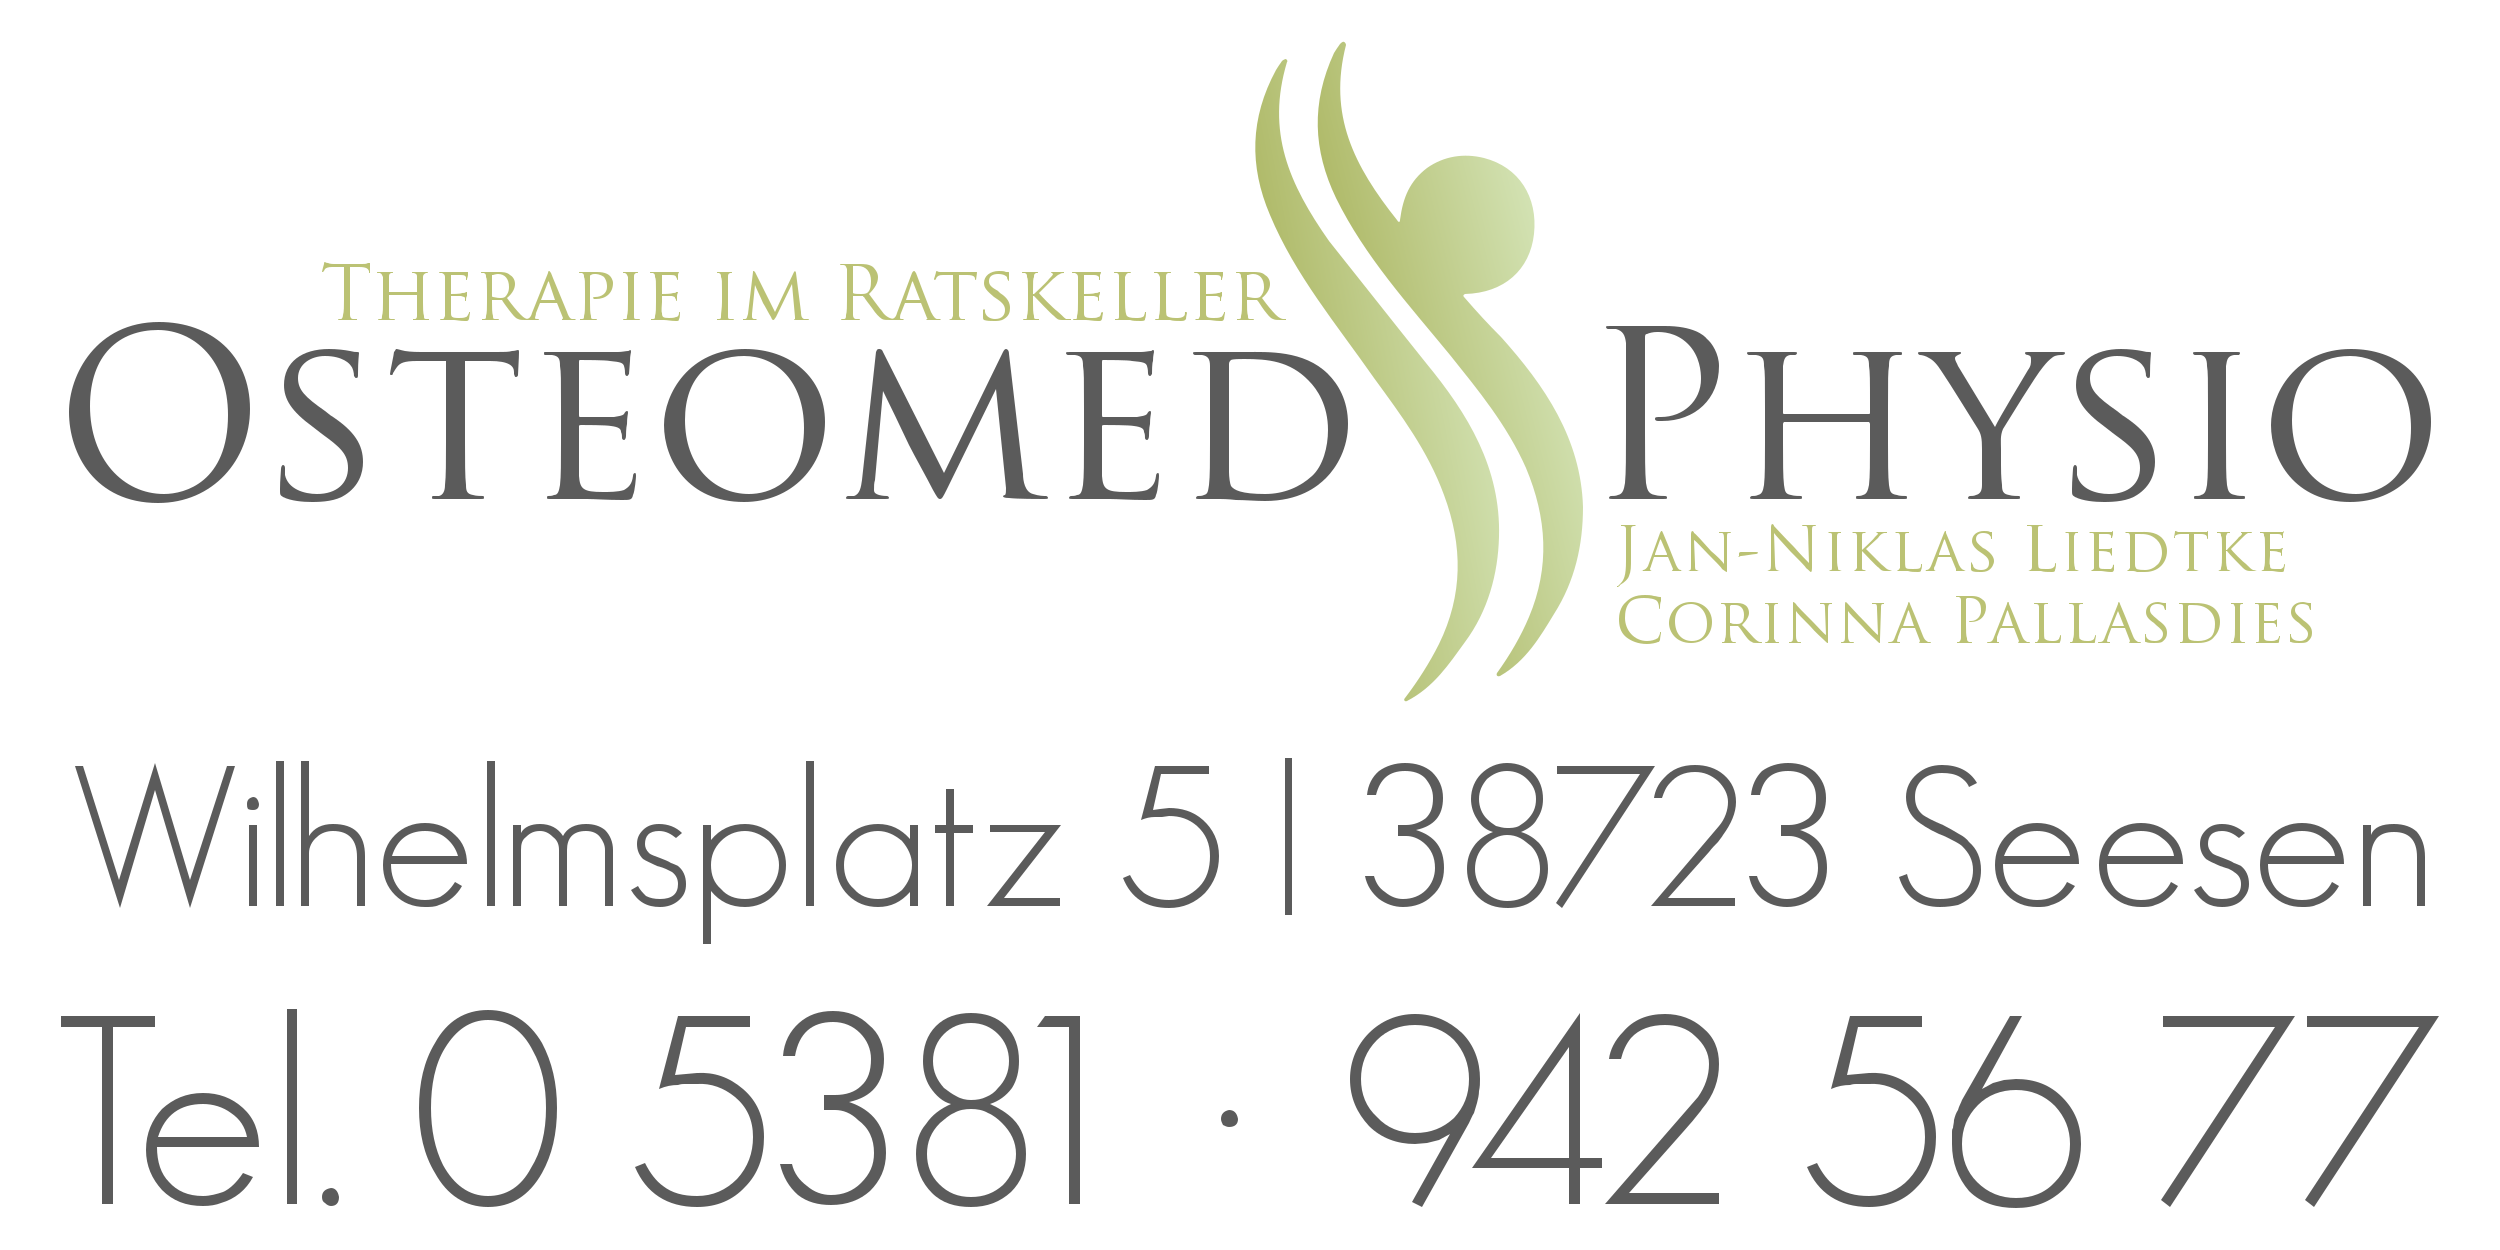 <?xml version="1.0" encoding="UTF-8"?>
<!DOCTYPE svg PUBLIC "-//W3C//DTD SVG 1.1//EN" "http://www.w3.org/Graphics/SVG/1.1/DTD/svg11.dtd">
<!-- Creator: CorelDRAW X7 -->
<svg xmlns="http://www.w3.org/2000/svg" xml:space="preserve" width="2500px" height="1250px" version="1.1" style="shape-rendering:geometricPrecision; text-rendering:geometricPrecision; image-rendering:optimizeQuality; fill-rule:evenodd; clip-rule:evenodd"
viewBox="0 0 2500 1250"
 xmlns:xlink="http://www.w3.org/1999/xlink">
 <defs>
  <style type="text/css">
   <![CDATA[
    .fil2 {fill:#5B5B5B;fill-rule:nonzero}
    .fil3 {fill:#BBC274;fill-rule:nonzero}
    .fil4 {fill:#BBC274;fill-rule:nonzero}
    .fil1 {fill:url(#id0)}
    .fil0 {fill:url(#id1)}
   ]]>
  </style>
  <linearGradient id="id0" gradientUnits="userSpaceOnUse" x1="1239.11" y1="407.3" x2="1513.46" y2="354.025">
   <stop offset="0" style="stop-opacity:1; stop-color:#A5AE53"/>
   <stop offset="1" style="stop-opacity:1; stop-color:#D7E7BC"/>
  </linearGradient>
  <linearGradient id="id1" gradientUnits="userSpaceOnUse" xlink:href="#id0" x1="1316.1" y1="391.758" x2="1587.18" y2="323.737">
  </linearGradient>
 </defs>
 <g id="Ebene_x0020_1">
  <g id="_919702832">
   <g>
    <path class="fil0" d="M1346 45c0,-1 -1,-3 -2,-3 -1,-1 -3,1 -4,2 -3,4 -4,6 -6,9 -23,50 -21,97 2,145 29,59 73,107 114,157 28,35 57,70 76,113 21,50 24,99 3,149 -8,19 -19,38 -32,56 -1,2 0,4 3,3 26,-15 40,-39 54,-62 21,-33 29,-69 29,-107 -2,-68 -38,-121 -82,-170 -13,-13 -24,-25 -37,-40 -1,-1 -1,-2 1,-3 39,-1 65,-24 69,-60 4,-37 -15,-67 -50,-76 -20,-5 -40,-2 -57,10 -17,13 -24,29 -27,52 0,3 -2,2 -3,0 -43,-54 -69,-105 -51,-175z"/>
    <path class="fil1" d="M1287 62c1,-1 0,-2 -1,-3 -1,0 -3,1 -4,2 -3,4 -4,6 -6,9 -26,48 -27,96 -6,145 25,60 67,110 104,163 27,37 54,73 70,117 19,51 19,100 -5,149 -9,18 -21,37 -34,54 -2,2 0,4 2,3 27,-14 42,-37 58,-59 23,-31 33,-68 34,-105 2,-69 -31,-123 -73,-174 -25,-31 -96,-121 -97,-122 -40,-57 -63,-109 -42,-179z"/>
    <path class="fil2" d="M69 412c0,42 26,91 89,91 55,0 92,-43 92,-94 0,-54 -39,-87 -91,-87 -63,0 -90,53 -90,90zm21 -6c0,-51 29,-76 68,-76 36,0 70,30 70,85 0,67 -43,79 -64,79 -41,0 -74,-35 -74,-88z"/>
    <path id="1" class="fil2" d="M312 502c11,0 24,-1 33,-7 14,-9 18,-22 18,-33 0,-17 -8,-31 -33,-47l-5 -4c-20,-14 -27,-21 -27,-33 0,-14 13,-22 27,-22 18,0 25,8 26,10 2,2 3,7 3,10 1,1 1,2 2,2 2,0 2,-1 2,-4 0,-13 1,-20 1,-21 0,-1 -1,-1 -2,-1 -2,0 -3,0 -7,-1 -5,-1 -13,-2 -21,-2 -27,0 -45,13 -45,36 0,14 7,26 29,42l9 7c18,13 26,20 26,34 0,15 -11,26 -31,26 -13,0 -29,-5 -32,-19 0,-3 0,-6 0,-7 0,-2 -1,-3 -2,-3 -1,0 -2,2 -2,4 0,3 -1,11 -1,20 0,6 0,6 3,8 8,4 20,5 29,5z"/>
    <path id="2" class="fil2" d="M465 361l25 0c19,0 24,5 24,11l0 2c1,3 1,3 2,3 1,0 2,-1 2,-2 0,-3 1,-17 1,-23 0,-1 0,-2 -1,-2 -1,0 -3,1 -6,1 -3,1 -8,1 -15,1l-76 0c-2,0 -10,0 -16,-1 -5,-1 -7,-2 -9,-2 0,0 -1,2 -2,3 0,2 -4,20 -4,22 0,1 1,1 1,1 1,0 2,0 2,-2 1,-1 1,-2 4,-6 3,-4 7,-6 20,-6l29 0 0 82c0,18 0,34 -1,42 0,6 -2,10 -6,11 -1,0 -4,0 -6,0 -1,0 -1,1 -1,2 0,1 1,1 3,1 6,0 20,0 21,0 1,0 14,0 25,0 2,0 3,0 3,-1 0,-1 0,-2 -1,-2 -2,0 -7,0 -10,-1 -6,-1 -7,-4 -7,-10 -1,-8 -1,-24 -1,-42l0 -82z"/>
    <path id="3" class="fil2" d="M561 443c0,18 0,34 -1,42 -1,6 -2,10 -6,10 -2,1 -4,1 -6,1 -1,0 -1,1 -1,2 0,1 1,1 3,1 3,0 8,0 11,0 5,0 9,0 9,0 3,0 8,0 17,0 8,0 20,1 35,1 8,0 10,0 11,-5 2,-4 3,-18 3,-19 0,-1 0,-3 -1,-3 -1,0 -2,1 -2,3 -1,8 -4,11 -9,14 -6,2 -15,2 -21,2 -20,0 -23,-3 -24,-16 0,-4 0,-27 0,-33l0 -17c0,0 0,-1 2,-1 3,0 25,0 30,1 8,1 10,3 10,6 1,2 1,4 1,6 0,1 1,2 2,2 1,0 2,-2 2,-4 0,-1 0,-8 1,-12 0,-7 1,-10 1,-11 0,-1 0,-2 -1,-2 -1,0 -2,1 -3,3 -2,2 -5,2 -10,3 -4,0 -31,0 -34,0 -1,0 -1,-1 -1,-2l0 -53c0,-1 0,-2 1,-2 3,0 26,0 30,1 11,1 13,2 14,5 1,3 1,6 1,7 0,2 1,3 2,3 1,0 1,-1 2,-2 0,-2 1,-11 1,-13 0,-6 1,-8 1,-9 0,-1 0,-2 -1,-2 0,0 -1,1 -2,1 -2,0 -6,1 -10,1 -4,0 -46,0 -48,0 -1,0 -14,0 -23,0 -3,0 -3,0 -3,1 0,1 0,2 1,2 2,0 5,0 7,0 7,1 8,4 8,11 1,6 1,12 1,42l0 35z"/>
    <path id="4" class="fil2" d="M664 425c0,35 24,77 80,77 48,0 81,-36 81,-80 0,-45 -35,-73 -80,-73 -56,0 -81,45 -81,76zm21 -5c0,-43 25,-64 59,-64 32,0 60,25 60,72 0,56 -36,66 -55,66 -36,0 -64,-29 -64,-74z"/>
    <path id="5" class="fil2" d="M1009 354c0,-4 -2,-5 -3,-5 -1,0 -2,1 -3,3l-59 121 -61 -121c-1,-3 -3,-3 -4,-3 -2,0 -2,1 -3,3l-14 128c-1,7 -2,14 -8,16 -3,0 -5,0 -6,0 -1,0 -2,1 -2,2 0,1 1,1 3,1 6,0 15,0 17,0 2,0 11,0 19,0 2,0 4,0 4,-1 0,-1 -1,-2 -2,-2 -1,0 -4,0 -8,-1 -3,-1 -5,-2 -5,-5 0,-4 0,-7 1,-10l8 -89 0 0c4,8 20,41 26,54 5,10 19,35 24,45 4,7 5,9 7,9 2,0 3,-2 7,-10l49 -100 0 0 10 99c0,3 0,6 -1,7 -1,0 -2,1 -2,1 0,1 1,2 6,2 8,1 30,1 35,1 2,0 4,0 4,-1 0,-1 -1,-2 -2,-2 -2,0 -7,0 -13,-2 -8,-2 -10,-13 -10,-20l-14 -120z"/>
    <path id="6" class="fil2" d="M1084 443c0,18 0,34 -1,42 -1,6 -2,10 -6,10 -2,1 -4,1 -6,1 -1,0 -2,1 -2,2 0,1 2,1 4,1 3,0 8,0 11,0 5,0 9,0 9,0 3,0 8,0 17,0 8,0 20,1 35,1 8,0 10,0 11,-5 2,-4 3,-18 3,-19 0,-1 0,-3 -1,-3 -1,0 -2,1 -2,3 -1,8 -4,11 -9,14 -6,2 -15,2 -21,2 -20,0 -23,-3 -24,-16 0,-4 0,-27 0,-33l0 -17c0,0 0,-1 2,-1 3,0 25,0 30,1 8,1 10,3 10,6 1,2 1,4 1,6 0,1 1,2 2,2 1,0 2,-2 2,-4 0,-1 0,-8 1,-12 0,-7 1,-10 1,-11 0,-1 0,-2 -1,-2 -1,0 -2,1 -3,3 -2,2 -5,2 -10,3 -5,0 -31,0 -34,0 -1,0 -1,-1 -1,-2l0 -53c0,-1 0,-2 1,-2 3,0 26,0 29,1 12,1 14,2 15,5 1,3 1,6 1,7 0,2 1,3 2,3 1,0 1,-1 2,-2 0,-2 0,-11 1,-13 0,-6 1,-8 1,-9 0,-1 0,-2 -1,-2 -1,0 -1,1 -2,1 -2,0 -6,1 -10,1 -4,0 -46,0 -48,0 -1,0 -14,0 -23,0 -3,0 -4,0 -4,1 0,1 1,2 2,2 2,0 5,0 7,0 7,1 8,4 8,11 1,6 1,12 1,42l0 35z"/>
    <path id="7" class="fil2" d="M1210 443c0,18 0,34 -1,42 -1,6 -1,9 -5,10 -2,1 -4,1 -6,1 -1,0 -2,1 -2,2 0,1 1,1 3,1 4,0 8,0 13,0 4,0 7,0 8,0 1,0 8,0 16,1 9,0 20,1 29,1 34,0 52,-14 61,-23 11,-11 22,-30 22,-54 0,-24 -10,-40 -20,-50 -24,-24 -61,-22 -81,-22 -12,0 -25,0 -27,0 -1,0 -14,0 -24,0 -2,0 -3,0 -3,1 0,1 1,2 2,2 2,0 5,0 7,0 6,1 8,4 8,11 0,6 0,12 0,42l0 35zm19 -79c0,-2 1,-3 2,-4 2,-1 9,-1 13,-1 24,0 46,2 65,22 8,8 19,24 19,49 0,17 -5,36 -16,46 -12,11 -28,18 -47,18 -24,0 -31,-4 -34,-8 -1,-2 -2,-9 -2,-14 0,-4 0,-22 0,-43l0 -65z"/>
    <path id="8" class="fil2" d="M1626 433c0,22 0,40 -1,50 -1,6 -2,11 -7,12 -2,1 -5,1 -7,1 -1,0 -2,1 -2,2 0,1 2,1 4,1 7,0 22,0 22,0 1,0 16,0 28,0 3,0 4,0 4,-1 0,-1 0,-2 -2,-2 -2,0 -7,0 -10,-1 -7,-1 -8,-6 -9,-12 -1,-10 -1,-28 -1,-50l0 -95c0,-2 0,-4 2,-4 2,-1 6,-2 10,-2 5,0 19,0 31,12 12,12 13,28 13,35 0,22 -18,38 -40,38 -5,0 -6,0 -6,2 0,1 1,2 3,2 1,0 3,0 4,0 33,0 57,-22 57,-55 0,-12 -7,-23 -12,-27 -3,-4 -14,-13 -42,-13 -11,0 -24,0 -29,0 -2,0 -16,0 -26,0 -3,0 -4,0 -4,1 0,1 1,2 2,2 2,0 6,0 8,0 7,2 9,6 10,14 0,7 0,13 0,49l0 41z"/>
    <path id="9" class="fil2" d="M1888 408c0,-30 0,-36 1,-42 0,-7 1,-10 7,-11 2,0 3,0 5,0 1,0 1,-1 1,-2 0,-1 -1,-1 -3,-1 -6,0 -19,0 -20,0 -1,0 -14,0 -23,0 -2,0 -3,0 -3,1 0,1 0,2 1,2 2,0 6,0 7,0 7,1 8,4 8,11 1,6 1,12 1,43l0 4c0,1 -1,1 -1,1l-85 0c0,0 -1,0 -1,-1l0 -4c0,-31 0,-37 0,-43 1,-7 2,-10 7,-11 3,0 4,0 5,0 1,0 2,-1 2,-2 0,-1 -1,-1 -3,-1 -6,0 -19,0 -20,0 -1,0 -14,0 -23,0 -3,0 -4,0 -4,1 0,1 1,2 2,2 2,0 5,0 7,0 7,1 8,4 8,11 1,6 1,12 1,42l0 35c0,18 0,34 -1,42 -1,6 -2,9 -6,10 -2,1 -4,1 -6,1 -1,0 -2,1 -2,2 0,1 2,1 4,1 6,0 19,0 20,0 1,0 14,0 25,0 2,0 3,0 3,-1 0,-1 0,-2 -1,-2 -2,0 -7,0 -10,-1 -6,-1 -6,-4 -7,-10 -1,-8 -1,-23 -1,-42l0 -19c0,-1 1,-2 1,-2l85 0c0,0 1,1 1,2l0 19c0,19 0,34 -1,42 -1,5 -2,9 -6,10 -2,1 -4,1 -6,1 -1,0 -1,1 -1,2 0,1 1,1 3,1 6,0 19,0 20,0 1,0 14,0 25,0 2,0 3,0 3,-1 0,-1 0,-2 -1,-2 -2,0 -7,0 -9,-1 -7,-1 -7,-4 -8,-10 -1,-8 -1,-24 -1,-42l0 -35z"/>
    <path id="10" class="fil2" d="M1982 465c0,4 0,12 0,20 0,6 -2,9 -6,10 -2,1 -4,1 -6,1 -1,0 -2,1 -2,2 0,1 1,1 4,1 6,0 19,0 19,0 2,0 15,0 26,0 2,0 3,0 3,-1 0,-1 0,-2 -1,-2 -2,0 -7,0 -10,-1 -6,-1 -7,-4 -7,-10 -1,-8 -1,-16 -1,-20l0 -16c0,-7 -1,-13 2,-20 5,-8 33,-54 40,-62 4,-5 6,-7 10,-10 3,-2 7,-2 9,-2 2,0 3,-1 3,-2 0,-1 -1,-1 -3,-1 -4,0 -18,0 -20,0 -1,0 -8,0 -14,0 -2,0 -3,0 -3,1 0,1 1,2 3,2 3,1 3,2 3,5 0,3 0,6 -3,10 -4,7 -29,48 -33,57l-37 -61c-1,-3 -3,-5 -3,-8 0,-1 1,-2 3,-3 2,-1 3,-1 3,-2 0,-1 0,-1 -3,-1 -8,0 -16,0 -17,0 -1,0 -16,0 -20,0 -2,0 -3,0 -3,1 0,1 1,2 2,2 2,0 6,1 9,3 4,2 8,6 13,14 7,10 34,54 36,57 3,5 4,9 4,20l0 16z"/>
    <path id="11" class="fil2" d="M2104 502c11,0 24,-1 33,-7 14,-9 18,-22 18,-33 0,-17 -8,-31 -33,-47l-5 -4c-20,-14 -27,-21 -27,-33 0,-14 13,-22 27,-22 18,0 25,8 26,10 2,2 3,7 3,10 1,1 1,2 2,2 2,0 2,-1 2,-4 0,-13 1,-20 1,-21 0,-1 -1,-1 -2,-1 -2,0 -3,0 -7,-1 -5,-1 -13,-2 -21,-2 -27,0 -45,13 -45,36 0,14 7,26 29,42l9 7c18,13 26,20 26,34 0,15 -11,26 -31,26 -13,0 -29,-5 -32,-19 0,-3 0,-6 0,-7 0,-2 -1,-3 -2,-3 -1,0 -2,2 -2,4 0,3 -1,11 -1,20 0,6 0,6 3,8 8,4 20,5 29,5z"/>
    <path id="12" class="fil2" d="M2226 408c0,-30 0,-36 0,-42 1,-7 2,-10 8,-11 2,0 3,0 5,0 0,0 1,-1 1,-2 0,-1 -1,-1 -3,-1 -6,0 -19,0 -20,0 -1,0 -14,0 -21,0 -2,0 -3,0 -3,1 0,1 1,2 2,2 1,0 4,0 6,0 4,1 6,4 6,11 1,6 1,12 1,42l0 35c0,18 0,34 -1,42 -1,6 -2,9 -6,10 -1,1 -4,1 -6,1 -1,0 -1,1 -1,2 0,1 1,1 3,1 6,0 19,0 20,0 1,0 14,0 25,0 2,0 3,0 3,-1 0,-1 0,-2 -1,-2 -2,0 -6,0 -9,-1 -6,-1 -7,-4 -8,-10 -1,-8 -1,-24 -1,-42l0 -35z"/>
    <path id="13" class="fil2" d="M2271 425c0,35 24,77 79,77 49,0 81,-36 81,-80 0,-45 -34,-73 -80,-73 -56,0 -80,45 -80,76zm21 -5c0,-43 24,-64 58,-64 32,0 61,25 61,72 0,56 -37,66 -55,66 -37,0 -64,-29 -64,-74z"/>
    <path class="fil3" d="M350 267l9 0c8,0 9,2 10,4l0 1c0,1 0,1 0,1 1,0 1,0 1,-1 0,-1 0,-6 0,-8 0,-1 0,-1 0,-1 -1,0 -1,0 -2,0 -2,1 -3,1 -6,1l-28 0c-1,0 -4,0 -6,-1 -2,0 -3,-1 -3,-1 -1,0 -1,1 -1,2 0,0 -2,7 -2,8 0,0 0,0 1,0 0,0 0,0 0,0 1,-1 1,-1 2,-3 1,-1 3,-2 7,-2l12 0 0 32c0,7 0,13 -1,16 0,2 -1,4 -2,4 -1,0 -2,0 -2,0 -1,0 -1,1 -1,1 0,0 0,0 1,0 3,0 7,0 8,0 0,0 5,0 9,0 1,0 1,0 1,0 0,0 0,-1 0,-1 -1,0 -3,0 -4,0 -2,0 -3,-2 -3,-4 0,-3 0,-9 0,-16l0 -32z"/>
    <path id="1" class="fil3" d="M423 291c0,-10 0,-12 0,-14 0,-2 1,-3 3,-4 0,0 1,0 1,0 1,0 1,0 1,0 0,-1 -1,-1 -1,-1 -2,0 -7,0 -7,0 0,0 -4,0 -7,0 -1,0 -1,0 -1,1 0,0 0,0 0,0 1,0 2,0 2,0 3,1 3,2 3,4 0,2 0,4 0,14l0 1c0,0 0,0 0,0l-28 0c0,0 0,0 0,0l0 -1c0,-10 0,-12 0,-14 0,-2 0,-3 2,-4 1,0 1,0 2,0 0,0 0,0 0,0 0,-1 0,-1 -1,-1 -2,0 -6,0 -6,0 -1,0 -5,0 -8,0 -1,0 -1,0 -1,1 0,0 0,0 1,0 0,0 1,0 2,0 2,1 2,2 3,4 0,2 0,4 0,14l0 11c0,6 0,11 -1,14 0,2 0,3 -1,3 -1,0 -2,0 -2,0 -1,0 -1,1 -1,1 0,0 0,0 1,0 2,0 6,0 7,0 0,0 4,0 8,0 1,0 1,0 1,0 0,0 0,-1 -1,-1 0,0 -2,0 -3,0 -2,0 -2,-1 -2,-3 0,-3 0,-8 0,-14l0 -6c0,-1 0,-1 0,-1l28 0c0,0 0,0 0,1l0 6c0,6 0,11 0,14 0,2 -1,3 -2,3 -1,0 -1,0 -2,0 0,0 0,1 0,1 0,0 0,0 1,0 2,0 6,0 6,0 0,0 5,0 8,0 1,0 1,0 1,0 0,0 0,-1 0,-1 -1,0 -2,0 -3,0 -2,0 -2,-1 -2,-3 -1,-3 -1,-8 -1,-14l0 -11z"/>
    <path id="2" class="fil3" d="M445 302c0,6 0,11 0,14 -1,2 -1,3 -2,3 -1,0 -2,0 -2,0 -1,0 -1,1 -1,1 0,0 1,0 1,0 1,0 3,0 4,0 2,0 3,0 3,0 1,0 3,0 6,0 2,0 6,1 11,1 3,0 3,0 4,-2 0,-1 1,-6 1,-6 0,-1 0,-1 -1,-1 0,0 0,0 0,1 -1,2 -2,4 -3,4 -2,1 -5,1 -7,1 -7,0 -8,-1 -8,-5 0,-1 0,-9 0,-11l0 -5c0,-1 0,-1 0,-1 2,0 9,0 10,0 3,1 4,1 4,2 0,1 0,2 0,2 0,1 0,1 1,1 0,0 0,-1 0,-1 0,-1 0,-3 1,-4 0,-2 0,-3 0,-4 0,0 0,0 0,0 -1,0 -1,0 -1,0 -1,1 -2,1 -4,1 -1,1 -10,1 -11,1 0,0 0,-1 0,-1l0 -18c0,0 0,0 0,0 1,0 9,0 10,0 4,0 4,1 5,2 0,1 0,2 0,2 0,1 0,1 1,1 0,0 0,0 0,-1 0,0 1,-3 1,-4 0,-2 0,-2 0,-3 0,0 0,0 0,0 0,0 -1,0 -1,0 -1,0 -2,0 -3,0 -2,0 -15,0 -16,0 0,0 -5,0 -8,0 0,0 -1,0 -1,1 0,0 1,0 1,0 0,0 2,0 2,0 2,1 3,2 3,4 0,2 0,4 0,14l0 11z"/>
    <path id="3" class="fil3" d="M487 302c0,6 0,11 -1,14 0,2 0,3 -2,3 0,0 -1,0 -2,0 0,0 0,1 0,1 0,0 0,0 1,0 2,0 6,0 6,0 1,0 5,0 9,0 0,0 1,0 1,0 0,0 0,-1 -1,-1 0,0 -2,0 -3,0 -2,0 -2,-1 -2,-3 -1,-3 -1,-8 -1,-14l0 -2c0,0 0,0 1,0l8 0c1,0 1,0 1,0 1,2 4,6 7,10 4,5 6,8 9,9 2,1 4,1 7,1l4 0c2,0 2,0 2,0 0,0 0,-1 -1,-1 0,0 -1,0 -2,0 -2,0 -4,-1 -7,-4 -4,-4 -9,-10 -14,-17 6,-5 8,-10 8,-14 0,-5 -3,-8 -5,-9 -3,-3 -8,-3 -12,-3 -2,0 -8,0 -8,0 -1,0 -5,0 -8,0 -1,0 -1,0 -1,1 0,0 0,0 0,0 1,0 2,0 3,0 2,1 2,2 2,4 1,2 1,4 1,14l0 11zm5 -27c0,0 0,0 1,0 0,0 3,-1 5,-1 7,0 11,5 11,13 0,5 -2,8 -4,10 -2,1 -3,1 -5,1 -3,0 -6,-1 -7,-1 -1,0 -1,-1 -1,-1l0 -21z"/>
    <path id="4" class="fil3" d="M532 313c-1,4 -3,6 -6,6 0,0 -1,0 -1,0 -1,0 -1,1 -1,1 0,0 0,0 1,0 3,0 6,0 7,0 1,0 4,0 6,0 0,0 1,0 1,0 0,0 0,-1 -1,-1l0 0c-2,0 -3,0 -3,-1 0,-1 1,-3 1,-5l4 -10c0,0 0,0 1,0l15 0c0,0 0,0 1,0l6 15c0,1 -1,1 -1,1 0,1 0,1 0,1 0,0 1,0 2,0 4,0 9,0 10,0 1,0 2,0 2,0 0,0 -1,-1 -1,-1 -1,0 -2,0 -3,0 -1,0 -3,-1 -5,-7 -4,-10 -15,-36 -16,-39 -1,-1 -1,-2 -2,-2 0,0 -1,0 -1,2l-16 40zm10 -13c-1,0 -1,0 -1,0l7 -18c0,-1 0,-1 1,0l6 18c0,0 0,0 0,0l-13 0z"/>
    <path id="5" class="fil3" d="M585 302c0,6 0,11 -1,14 0,2 0,3 -2,3 0,0 -1,0 -2,0 0,0 0,1 0,1 0,0 0,0 1,0 2,0 6,0 7,0 0,0 4,0 8,0 1,0 1,0 1,0 0,0 0,-1 -1,-1 0,0 -2,0 -3,0 -2,0 -2,-1 -2,-3 -1,-3 -1,-8 -1,-14l0 -26c0,-1 1,-1 1,-1 1,-1 3,-1 4,-1 1,0 5,0 9,3 3,4 3,8 3,10 0,6 -5,10 -12,10 -1,0 -2,0 -2,1 0,0 1,1 1,1 0,0 2,0 2,0 10,0 17,-6 17,-16 0,-3 -2,-6 -3,-7 -1,-1 -4,-4 -13,-4 -3,0 -8,0 -9,0 -1,0 -5,0 -8,0 -1,0 -1,0 -1,1 0,0 0,0 0,0 1,0 2,0 3,0 2,1 2,2 2,4 1,2 1,4 1,14l0 11z"/>
    <path id="6" class="fil3" d="M634 291c0,-10 0,-12 0,-14 0,-2 0,-3 2,-4 1,0 1,0 2,0 0,0 0,0 0,0 0,-1 0,-1 -1,-1 -2,0 -6,0 -6,0 -1,0 -5,0 -7,0 -1,0 -1,0 -1,1 0,0 0,0 0,0 1,0 2,0 2,0 2,1 2,2 3,4 0,2 0,4 0,14l0 11c0,6 0,11 -1,14 0,2 0,3 -1,3 -1,0 -2,0 -2,0 -1,0 -1,1 -1,1 0,0 0,0 1,0 2,0 6,0 7,0 0,0 4,0 8,0 1,0 1,0 1,0 0,0 0,-1 -1,-1 0,0 -2,0 -3,0 -2,0 -2,-1 -2,-3 0,-3 0,-8 0,-14l0 -11z"/>
    <path id="7" class="fil3" d="M656 302c0,6 0,11 -1,14 0,2 0,3 -2,3 0,0 -1,0 -2,0 0,0 0,1 0,1 0,0 0,0 1,0 1,0 2,0 4,0 1,0 2,0 3,0 1,0 2,0 5,0 3,0 7,1 12,1 2,0 3,0 3,-2 1,-1 1,-6 1,-6 0,-1 0,-1 0,-1 -1,0 -1,0 -1,1 0,2 -1,4 -3,4 -2,1 -5,1 -7,1 -6,0 -7,-1 -7,-5 -1,-1 0,-9 0,-11l0 -5c0,-1 0,-1 0,-1 1,0 8,0 10,0 3,1 3,1 3,2 1,1 1,2 1,2 0,1 0,1 0,1 1,0 1,-1 1,-1 0,-1 0,-3 0,-4 0,-2 1,-3 1,-4 0,0 -1,0 -1,0 0,0 0,0 -1,0 0,1 -1,1 -3,1 -2,1 -10,1 -11,1 0,0 0,-1 0,-1l0 -18c0,0 0,0 0,0 1,0 8,0 9,0 4,0 5,1 5,2 1,1 1,2 1,2 0,1 0,1 0,1 0,0 1,0 1,-1 0,0 0,-3 0,-4 0,-2 1,-2 1,-3 0,0 0,0 -1,0 0,0 0,0 -1,0 0,0 -1,0 -3,0 -1,0 -15,0 -15,0 -1,0 -5,0 -8,0 -1,0 -1,0 -1,1 0,0 0,0 0,0 1,0 2,0 3,0 2,1 2,2 2,4 1,2 1,4 1,14l0 11z"/>
    <path id="8" class="fil3" d="M728 291c0,-10 0,-12 0,-14 0,-2 0,-3 2,-4 1,0 1,0 2,0 0,0 0,0 0,0 0,-1 0,-1 -1,-1 -2,0 -6,0 -7,0 0,0 -4,0 -6,0 -1,0 -1,0 -1,1 0,0 0,0 0,0 1,0 2,0 2,0 2,1 2,2 2,4 1,2 1,4 1,14l0 11c0,6 -1,11 -1,14 0,2 0,3 -2,3 0,0 -1,0 -2,0 0,0 0,1 0,1 0,0 0,0 1,0 2,0 6,0 6,0 1,0 5,0 9,0 1,0 1,0 1,0 0,0 0,-1 -1,-1 0,0 -2,0 -3,0 -2,0 -2,-1 -2,-3 0,-3 0,-8 0,-14l0 -11z"/>
    <path id="9" class="fil3" d="M796 273c0,-1 -1,-2 -1,-2 0,0 -1,1 -1,1l-19 40 -20 -40c-1,-1 -1,-1 -2,-1 0,0 0,1 0,1l-5 42c-1,3 -1,5 -3,5 -1,0 -1,0 -2,0 0,0 0,1 0,1 0,0 0,0 1,0 1,0 5,0 5,0 1,0 4,0 6,0 1,0 2,0 2,0 0,0 -1,-1 -1,-1 0,0 -1,0 -2,0 -1,0 -2,-1 -2,-2 0,-1 0,-2 0,-3l3 -29 0 0c1,3 6,13 8,18 2,3 6,11 8,14 1,3 2,3 2,3 1,0 1,0 3,-3l16 -33 0 0 3 33c0,1 0,2 0,2 -1,0 -1,0 -1,0 0,1 1,1 2,1 3,0 10,0 11,0 1,0 2,0 2,0 0,0 0,-1 -1,-1 0,0 -2,0 -4,0 -3,-1 -3,-5 -3,-7l-5 -39z"/>
    <path id="10" class="fil3" d="M847 299c0,7 0,13 -1,16 0,2 0,4 -2,4 0,0 -1,0 -2,0 -1,0 -1,1 -1,1 0,0 1,0 2,0 2,0 7,0 7,0 0,0 5,0 9,0 1,0 1,0 1,0 0,0 0,-1 -1,-1 0,0 -2,0 -3,0 -2,0 -3,-2 -3,-4 0,-3 0,-9 0,-16l0 -2c0,-1 0,-1 0,-1l10 0c0,0 0,1 1,1 1,2 5,7 8,11 4,6 7,9 10,11 2,1 4,1 8,1l5 0c2,0 2,0 2,0 0,0 0,-1 -1,-1 0,0 -1,0 -2,0 -2,0 -6,-1 -10,-5 -4,-5 -9,-12 -15,-20 6,-6 9,-11 9,-17 0,-5 -4,-9 -5,-10 -4,-3 -9,-3 -14,-3 -3,0 -8,0 -9,0 0,0 -5,0 -9,0 0,0 -1,0 -1,0 0,0 0,1 1,1 0,0 2,0 2,0 3,0 3,2 4,4 0,3 0,5 0,16l0 14zm6 -32c0,0 0,0 0,-1 1,0 3,0 5,0 8,0 13,6 13,15 0,6 -1,10 -4,12 -2,1 -4,1 -6,1 -3,0 -7,0 -8,-1 0,0 0,-1 0,-1l0 -25z"/>
    <path id="11" class="fil3" d="M897 313c-1,4 -3,6 -6,6 0,0 -1,0 -2,0 0,0 0,1 0,1 0,0 0,0 1,0 3,0 6,0 7,0 0,0 4,0 6,0 0,0 1,0 1,0 0,0 -1,-1 -1,-1l-1 0c-1,0 -2,0 -2,-1 0,-1 0,-3 1,-5l4 -10c0,0 0,0 0,0l16 0c0,0 0,0 0,0l6 15c1,1 0,1 0,1 -1,1 -1,1 -1,1 0,0 1,0 3,0 4,0 9,0 10,0 1,0 2,0 2,0 0,0 -1,-1 -1,-1 -1,0 -2,0 -3,0 -1,0 -3,-1 -6,-7 -4,-10 -14,-36 -15,-39 -1,-1 -1,-2 -2,-2 0,0 -1,0 -2,2l-15 40zm9 -13c0,0 0,0 0,0l6 -18c1,-1 1,-1 1,0l7 18c0,0 0,0 0,0l-14 0z"/>
    <path id="12" class="fil3" d="M959 275l8 0c7,0 8,2 8,4l0 0c0,1 1,1 1,1 0,0 0,0 0,0 0,-1 1,-6 1,-8 0,0 0,0 -1,0 0,0 -1,0 -2,0 -1,0 -2,0 -4,0l-25 0c-1,0 -4,0 -5,0 -2,0 -3,-1 -3,-1 -1,0 -1,1 -1,1 0,1 -2,7 -2,7 0,1 1,1 1,1 0,0 0,0 1,-1 0,0 0,-1 1,-2 1,-1 2,-2 6,-2l10 0 0 27c0,6 0,11 0,14 -1,2 -1,3 -2,3 -1,0 -2,1 -2,1 -1,0 -1,0 -1,0 0,0 1,0 1,0 2,0 7,0 7,0 0,0 5,0 8,0 1,0 1,0 1,0 0,0 0,-1 0,-1 -1,0 -2,0 -3,0 -2,0 -2,-1 -3,-3 0,-3 0,-8 0,-14l0 -27z"/>
    <path id="13" class="fil3" d="M994 321c3,0 7,0 10,-2 5,-3 6,-7 6,-11 0,-5 -2,-10 -10,-15l-2 -2c-7,-4 -9,-6 -9,-10 0,-5 4,-7 9,-7 6,0 8,2 9,3 0,0 0,2 1,3 0,0 0,1 0,1 1,0 1,-1 1,-2 0,-4 0,-6 0,-6 0,-1 0,-1 -1,-1 0,0 -1,0 -2,0 -2,-1 -4,-1 -7,-1 -9,0 -15,5 -15,12 0,5 3,8 10,14l3 2c6,4 8,7 8,11 0,5 -3,9 -10,9 -4,0 -9,-2 -10,-7 0,0 0,-1 0,-2 0,0 -1,-1 -1,-1 0,0 -1,1 -1,1 0,1 0,4 0,7 0,2 0,2 1,3 3,1 7,1 10,1z"/>
    <path id="14" class="fil3" d="M1028 302c0,6 0,11 -1,14 0,2 0,3 -1,3 -1,0 -2,0 -2,0 -1,0 -1,1 -1,1 0,0 0,0 1,0 2,0 6,0 7,0 0,0 4,0 7,0 1,0 1,0 1,0 0,0 0,-1 0,-1 -1,0 -2,0 -3,0 -2,0 -2,-1 -2,-3 -1,-3 -1,-8 -1,-14l0 -6 1 0c3,3 17,18 20,20 3,3 4,4 8,4 1,0 3,0 5,0l3 0c1,0 1,0 1,0 0,0 0,-1 0,-1 -1,0 -3,0 -5,0 -3,-2 -3,-3 -9,-8 -3,-2 -17,-16 -18,-18 1,-1 12,-12 14,-14 3,-2 4,-4 7,-5 1,-1 3,-1 4,-1 0,0 0,0 0,-1 0,0 0,0 -1,0 -1,0 -6,0 -6,0 -2,0 -4,0 -5,0 0,0 -1,0 -1,0 0,1 1,1 1,1 0,0 1,1 1,1 0,1 -2,3 -4,5 -2,3 -14,14 -15,15l-1 0 0 -3c0,-10 0,-12 1,-14 0,-2 0,-3 2,-4 1,0 1,0 2,0 0,0 0,0 0,0 0,-1 0,-1 -1,-1 -2,0 -6,0 -6,0 -1,0 -5,0 -8,0 -1,0 -1,0 -1,1 0,0 0,0 1,0 0,0 1,0 2,0 2,1 2,2 2,4 1,2 1,4 1,14l0 11z"/>
    <path id="15" class="fil3" d="M1078 302c0,6 0,11 -1,14 0,2 0,3 -1,3 -1,0 -2,0 -2,0 -1,0 -1,1 -1,1 0,0 1,0 1,0 1,0 3,0 4,0 2,0 3,0 3,0 1,0 3,0 5,0 3,0 7,1 12,1 3,0 3,0 4,-2 0,-1 1,-6 1,-6 0,-1 -1,-1 -1,-1 0,0 0,0 -1,1 0,2 -1,4 -3,4 -1,1 -4,1 -6,1 -7,0 -8,-1 -8,-5 0,-1 0,-9 0,-11l0 -5c0,-1 0,-1 0,-1 1,0 9,0 10,0 3,1 4,1 4,2 0,1 0,2 0,2 0,1 0,1 0,1 1,0 1,-1 1,-1 0,-1 0,-3 0,-4 1,-2 1,-3 1,-4 0,0 0,0 0,0 -1,0 -1,0 -1,0 -1,1 -2,1 -4,1 -1,1 -10,1 -11,1 0,0 0,-1 0,-1l0 -18c0,0 0,0 0,0 1,0 9,0 10,0 3,0 4,1 5,2 0,1 0,2 0,2 0,1 0,1 0,1 1,0 1,0 1,-1 0,0 0,-3 0,-4 1,-2 1,-2 1,-3 0,0 0,0 0,0 -1,0 -1,0 -1,0 -1,0 -2,0 -3,0 -2,0 -16,0 -16,0 0,0 -5,0 -8,0 -1,0 -1,0 -1,1 0,0 0,0 1,0 0,0 1,0 2,0 2,1 3,2 3,4 0,2 0,4 0,14l0 11z"/>
    <path id="16" class="fil3" d="M1125 291c0,-10 0,-12 0,-14 1,-2 1,-3 3,-4 1,0 2,0 2,0 0,0 1,0 1,0 0,-1 -1,-1 -1,-1 -2,0 -7,0 -8,0 0,0 -4,0 -7,0 -1,0 -1,0 -1,1 0,0 0,0 0,0 1,0 2,0 3,0 2,1 2,2 2,4 0,2 0,4 0,14l0 11c0,6 0,11 0,14 0,2 0,3 -2,3 0,0 -1,0 -2,0 0,0 0,1 0,1 0,0 0,0 1,0 1,0 2,0 4,0 1,0 2,0 2,0 2,0 5,0 8,0 3,1 6,1 11,1 4,0 4,-1 4,-2 1,-2 1,-6 1,-6 0,-1 0,-1 0,-1 -1,0 -1,0 -1,0 0,2 -1,3 -1,4 -2,2 -5,2 -8,2 -6,0 -8,-1 -9,-2 -1,-1 -2,-5 -2,-14l0 -11z"/>
    <path id="17" class="fil3" d="M1166 291c0,-10 0,-12 0,-14 0,-2 0,-3 2,-4 1,0 2,0 2,0 1,0 1,0 1,0 0,-1 0,-1 -1,-1 -2,0 -7,0 -7,0 -1,0 -5,0 -8,0 -1,0 -1,0 -1,1 0,0 0,0 1,0 0,0 1,0 2,0 2,1 2,2 3,4 0,2 0,4 0,14l0 11c0,6 0,11 -1,14 0,2 0,3 -1,3 -1,0 -2,0 -2,0 -1,0 -1,1 -1,1 0,0 0,0 1,0 1,0 3,0 4,0 1,0 2,0 3,0 2,0 4,0 7,0 3,1 7,1 11,1 4,0 4,-1 5,-2 0,-2 1,-6 1,-6 0,-1 -1,-1 -1,-1 0,0 0,0 -1,0 0,2 0,3 -1,4 -2,2 -5,2 -8,2 -5,0 -8,-1 -9,-2 -1,-1 -1,-5 -1,-14l0 -11z"/>
    <path id="18" class="fil3" d="M1200 302c0,6 0,11 0,14 -1,2 -1,3 -2,3 -1,0 -2,0 -2,0 0,0 -1,1 -1,1 0,0 1,0 1,0 1,0 3,0 4,0 2,0 3,0 3,0 1,0 3,0 6,0 2,0 6,1 11,1 3,0 3,0 4,-2 0,-1 1,-6 1,-6 0,-1 0,-1 -1,-1 0,0 0,0 0,1 -1,2 -2,4 -3,4 -2,1 -5,1 -7,1 -7,0 -8,-1 -8,-5 0,-1 0,-9 0,-11l0 -5c0,-1 0,-1 1,-1 1,0 8,0 10,0 2,1 3,1 3,2 0,1 0,2 0,2 0,1 0,1 1,1 0,0 0,-1 0,-1 0,-1 0,-3 1,-4 0,-2 0,-3 0,-4 0,0 0,0 0,0 0,0 -1,0 -1,0 -1,1 -2,1 -3,1 -2,1 -11,1 -12,1 0,0 0,-1 0,-1l0 -18c0,0 0,0 0,0 1,0 9,0 10,0 4,0 4,1 5,2 0,1 0,2 0,2 0,1 0,1 1,1 0,0 0,0 0,-1 0,0 1,-3 1,-4 0,-2 0,-2 0,-3 0,0 0,0 0,0 0,0 -1,0 -1,0 -1,0 -2,0 -3,0 -2,0 -15,0 -16,0 0,0 -5,0 -8,0 0,0 -1,0 -1,1 0,0 1,0 1,0 1,0 2,0 2,0 2,1 3,2 3,4 0,2 0,4 0,14l0 11z"/>
    <path id="19" class="fil3" d="M1242 302c0,6 0,11 -1,14 0,2 0,3 -2,3 0,0 -1,0 -2,0 0,0 0,1 0,1 0,0 0,0 1,0 2,0 6,0 7,0 0,0 4,0 8,0 0,0 1,0 1,0 0,0 0,-1 -1,-1 0,0 -2,0 -3,0 -2,0 -2,-1 -2,-3 -1,-3 -1,-8 -1,-14l0 -2c0,0 0,0 1,0l8 0c1,0 1,0 1,0 2,2 4,6 7,10 4,5 6,8 9,9 2,1 4,1 7,1l5 0c1,0 1,0 1,0 0,0 0,-1 0,-1 -1,0 -2,0 -3,0 -1,0 -4,-1 -7,-4 -4,-4 -9,-10 -14,-17 6,-5 8,-10 8,-14 0,-5 -3,-8 -5,-9 -3,-3 -8,-3 -12,-3 -2,0 -8,0 -8,0 -1,0 -5,0 -8,0 -1,0 -1,0 -1,1 0,0 0,0 0,0 1,0 2,0 3,0 2,1 2,2 2,4 1,2 1,4 1,14l0 11zm5 -27c0,0 1,0 1,0 0,0 3,-1 5,-1 7,0 11,5 11,13 0,5 -2,8 -4,10 -2,1 -3,1 -5,1 -3,0 -6,-1 -7,-1 -1,0 -1,-1 -1,-1l0 -21z"/>
    <path class="fil4" d="M1631 543c0,-10 0,-12 0,-14 0,-2 1,-3 3,-3 0,0 1,0 1,0 0,0 1,-1 1,-1 0,0 -1,0 -1,0 -2,0 -6,0 -6,0 -1,0 -5,0 -7,0 -1,0 -1,0 -1,0 0,0 0,1 0,1 1,0 2,0 2,0 2,0 3,1 3,3 0,2 0,4 0,14l0 18c0,15 -2,19 -6,23 0,0 -1,1 -2,2 -1,0 -1,0 -1,0 0,1 0,1 0,1 1,0 1,0 1,0 1,-1 2,-1 2,-2 5,-3 8,-6 9,-9 2,-5 2,-8 2,-19l0 -14z"/>
    <path id="1" class="fil4" d="M1648 566c-1,2 -3,4 -5,4 0,1 -1,1 -2,1 0,0 0,0 0,0 0,0 0,0 1,0 2,0 5,0 5,0 1,0 4,0 5,0 1,0 1,0 1,0 0,0 0,0 0,0l-1 0c-1,0 -2,-1 -2,-2 0,-1 1,-2 1,-3l3 -9c0,0 0,0 1,0l12 0c1,0 1,0 1,0l5 12c0,1 -1,1 -1,2 0,0 0,0 0,0 0,0 1,0 2,0 3,0 7,0 8,0 1,0 1,0 1,0 0,0 0,0 0,0 -1,0 -2,0 -2,-1 -2,0 -3,-1 -5,-5 -3,-8 -12,-30 -13,-32 -1,-2 -1,-2 -1,-2 -1,0 -1,0 -2,2l-12 33zm7 -11c0,0 0,0 0,-1l5 -14c1,-1 1,-1 1,0l6 14c0,1 0,1 -1,1l-11 0z"/>
    <path id="2" class="fil4" d="M1694 540c2,1 8,8 14,14 6,6 14,14 14,15 3,2 4,3 5,3 0,0 0,0 0,-4l0 -31c0,-3 0,-4 2,-4 1,0 1,0 1,0 1,0 1,-1 1,-1 0,0 0,0 -1,0 -2,0 -4,0 -5,0 0,0 -3,0 -5,0 -1,0 -1,0 -1,0 0,0 0,1 0,1 0,0 2,0 3,0 1,0 2,1 2,5l0 26c-1,-2 -7,-8 -13,-13 -8,-9 -16,-18 -17,-18 0,-1 -1,-2 -2,-2 0,0 -1,1 -1,3l0 30c0,5 0,6 -1,6 -1,1 -2,1 -2,1 -1,0 -1,0 -1,0 0,0 1,0 1,0 3,0 5,0 5,0 1,0 3,0 6,0 1,0 1,0 1,0 0,0 0,0 0,0 -1,0 -2,0 -3,-1 -2,0 -2,-1 -2,-6l-1 -24z"/>
    <path id="3" class="fil4" d="M1741 552c-1,0 -1,0 -2,1l0 3c-1,1 -1,1 0,1 0,0 1,-1 2,-1 2,0 13,-2 15,-2 1,0 2,-1 2,-1 0,-1 -1,-1 -2,-1l-15 0z"/>
    <path id="4" class="fil4" d="M1774 533c2,3 9,10 16,18 7,7 16,16 16,17 4,3 4,4 5,4 0,0 1,0 1,-4l0 -37c0,-3 0,-5 2,-5 1,0 1,0 1,0 1,0 1,-1 1,-1 0,0 0,0 -1,0 -3,0 -5,0 -5,0 -1,0 -4,0 -7,0 0,0 -1,0 -1,0 0,0 0,1 1,1 0,0 1,0 3,0 1,0 2,2 2,6l1 31c-2,-2 -9,-9 -15,-16 -10,-10 -19,-20 -20,-21 0,-1 -1,-2 -2,-2 0,0 -1,1 -1,3l0 35c0,6 0,8 -2,8 -1,1 -2,1 -2,1 0,0 -1,0 -1,0 0,0 1,0 1,0 3,0 6,0 6,0 1,0 3,0 7,0 1,0 1,0 1,0 0,0 0,0 -1,0 0,0 -1,0 -3,-1 -1,0 -2,-2 -2,-7l-1 -30z"/>
    <path id="5" class="fil4" d="M1837 547c0,-8 0,-10 0,-11 0,-2 1,-3 2,-3 1,0 1,0 2,0 0,0 0,-1 0,-1 0,0 0,0 -1,0 -2,0 -5,0 -5,0 -1,0 -4,0 -6,0 0,0 -1,0 -1,0 0,0 1,1 1,1 0,0 1,0 1,0 2,0 2,1 2,3 0,1 0,3 0,11l0 9c0,5 0,9 0,12 0,1 0,2 -1,2 -1,0 -2,1 -2,1 0,0 -1,0 -1,0 0,0 1,0 1,0 2,0 5,0 6,0 0,0 3,0 7,0 0,0 0,0 0,0 0,0 0,0 0,0 -1,0 -2,-1 -3,-1 -1,0 -1,-1 -1,-2 -1,-3 -1,-7 -1,-12l0 -9z"/>
    <path id="6" class="fil4" d="M1857 556c0,5 0,9 0,12 -1,1 -1,2 -2,2 0,0 -1,1 -1,1 -1,0 -1,0 -1,0 0,0 0,0 1,0 2,0 5,0 5,0 1,0 4,0 7,0 0,0 1,0 1,0 0,0 0,0 -1,0 0,0 -1,-1 -2,-1 -2,0 -2,-1 -2,-2 0,-3 0,-7 0,-12l0 -5 0 0c3,3 14,15 17,17 2,2 3,3 6,3 1,0 2,0 4,0l3 0c1,0 1,0 1,0 0,0 0,0 -1,0 0,0 -2,-1 -3,-1 -3,-1 -3,-2 -8,-6 -2,-2 -13,-13 -15,-15 1,-1 11,-10 12,-11 2,-3 3,-4 6,-5 1,0 2,0 3,0 0,0 0,-1 0,-1 0,0 0,0 -1,0 -1,0 -5,0 -5,0 -1,0 -3,0 -4,0 0,0 -1,0 -1,0 0,0 1,1 1,1 0,0 1,0 1,1 0,0 -2,2 -3,3 -2,3 -12,12 -13,13l0 0 0 -3c0,-8 0,-10 0,-11 0,-2 0,-3 2,-3 0,0 1,0 1,0 0,0 1,-1 1,-1 0,0 -1,0 -1,0 -2,0 -5,0 -6,0 0,0 -3,0 -6,0 0,0 -1,0 -1,0 0,0 1,1 1,1 0,0 1,0 2,0 1,0 2,1 2,3 0,1 0,3 0,11l0 9z"/>
    <path id="7" class="fil4" d="M1905 547c0,-8 0,-10 0,-11 0,-2 0,-3 2,-3 1,0 2,0 2,0 0,0 0,-1 0,-1 0,0 0,0 -1,0 -1,0 -5,0 -6,0 0,0 -3,0 -6,0 0,0 -1,0 -1,0 0,0 1,1 1,1 0,0 1,0 2,0 1,0 2,1 2,3 0,1 0,3 0,11l0 9c0,5 0,9 0,12 -1,1 -1,2 -2,2 0,0 -1,1 -1,1 -1,0 -1,0 -1,0 0,0 1,0 1,0 1,0 2,0 3,0 1,0 2,0 2,0 2,0 4,0 6,0 3,1 6,1 10,1 3,0 3,-1 3,-2 1,-1 1,-5 1,-5 0,-1 0,-1 0,-1 -1,0 -1,0 -1,1 0,1 0,2 -1,3 -1,1 -4,1 -7,1 -4,0 -6,0 -7,-1 -1,-1 -1,-4 -1,-12l0 -9z"/>
    <path id="8" class="fil4" d="M1931 566c-1,2 -2,4 -5,4 0,1 -1,1 -1,1 0,0 -1,0 -1,0 0,0 1,0 1,0 3,0 5,0 6,0 1,0 4,0 5,0 0,0 1,0 1,0 0,0 -1,0 -1,0l0 0c-1,0 -2,-1 -2,-2 0,-1 0,-2 1,-3l3 -9c0,0 0,0 0,0l13 0c0,0 0,0 0,0l5 12c0,1 0,1 0,2 -1,0 -1,0 -1,0 0,0 1,0 2,0 4,0 8,0 9,0 0,0 1,0 1,0 0,0 0,0 -1,0 0,0 -1,0 -2,-1 -1,0 -3,-1 -5,-5 -3,-8 -12,-30 -13,-32 0,-2 0,-2 -1,-2 0,0 0,0 -1,2l-13 33zm8 -11c0,0 0,0 0,-1l5 -14c0,-1 0,-1 1,0l5 14c0,1 0,1 0,1l-11 0z"/>
    <path id="9" class="fil4" d="M1980 572c3,0 6,0 9,-2 3,-2 5,-6 5,-9 0,-4 -3,-8 -9,-12l-2 -1c-5,-4 -7,-6 -7,-9 0,-4 3,-6 7,-6 5,0 7,2 7,3 1,0 1,2 1,2 0,1 0,1 1,1 0,0 0,0 0,-1 0,-4 0,-6 0,-6 0,0 0,0 0,0 -1,0 -1,0 -2,0 -1,-1 -4,-1 -6,-1 -7,0 -12,4 -12,10 0,3 2,7 8,11l3 2c4,3 6,5 6,9 0,4 -2,7 -8,7 -3,0 -8,-1 -8,-5 -1,-1 -1,-2 -1,-2 0,0 0,-1 0,-1 0,0 -1,1 -1,1 0,1 0,3 0,6 0,1 0,1 1,2 2,1 5,1 8,1z"/>
    <path id="10" class="fil4" d="M2038 543c0,-10 0,-12 0,-14 0,-2 0,-3 2,-3 1,0 2,0 2,0 0,0 1,-1 1,-1 0,0 -1,0 -1,0 -2,0 -7,0 -7,0 0,0 -4,0 -7,0 -1,0 -1,0 -1,0 0,0 0,1 0,1 1,0 2,0 3,0 2,0 2,1 2,3 0,2 0,4 0,14l0 11c0,5 0,10 0,13 0,2 -1,3 -2,3 0,0 -1,1 -2,1 0,0 0,0 0,0 0,0 0,0 1,0 1,0 2,0 3,0 2,0 3,0 3,0 2,0 4,0 6,0 3,1 6,1 11,1 3,0 3,-1 3,-2 1,-2 1,-6 1,-6 0,-1 0,-1 0,-1 0,0 -1,0 -1,1 0,1 0,2 -1,3 -2,2 -4,2 -8,2 -4,0 -6,0 -7,-1 -1,-1 -1,-5 -1,-14l0 -11z"/>
    <path id="11" class="fil4" d="M2074 547c0,-8 0,-10 0,-11 1,-2 1,-3 2,-3 1,0 1,0 2,0 0,0 0,-1 0,-1 0,0 0,0 -1,0 -1,0 -5,0 -5,0 0,0 -4,0 -6,0 0,0 -1,0 -1,0 0,0 1,1 1,1 0,0 1,0 2,0 1,0 1,1 1,3 0,1 0,3 0,11l0 9c0,5 0,9 0,12 0,1 0,2 -1,2 -1,0 -1,1 -2,1 0,0 0,0 0,0 0,0 0,0 0,0 2,0 6,0 6,0 0,0 4,0 7,0 0,0 0,0 0,0 0,0 0,0 0,0 0,0 -2,-1 -2,-1 -2,0 -2,-1 -2,-2 -1,-3 -1,-7 -1,-12l0 -9z"/>
    <path id="12" class="fil4" d="M2094 556c0,5 0,9 0,12 0,1 -1,2 -2,2 0,0 -1,1 -1,1 -1,0 -1,0 -1,0 0,0 1,0 1,0 1,0 2,0 3,0 1,0 3,0 3,0 0,0 2,0 4,0 2,0 6,1 10,1 2,0 2,0 3,-2 0,-1 0,-4 0,-5 0,0 0,-1 0,-1 0,0 0,1 -1,1 0,2 -1,3 -2,4 -1,0 -4,0 -5,0 -6,0 -7,0 -7,-4 0,-1 0,-7 0,-9l0 -4c0,0 0,-1 0,-1 1,0 7,0 9,1 2,0 2,1 2,1 1,1 1,2 1,2 0,0 0,1 0,1 0,0 1,-1 1,-1 0,-1 0,-3 0,-4 0,-2 0,-2 0,-3 0,0 0,0 0,0 0,0 -1,0 -1,0 0,1 -1,1 -3,1 -1,0 -8,0 -9,0 0,0 0,0 0,0l0 -15c0,0 0,0 0,0 1,0 7,0 8,0 3,0 4,1 4,2 0,0 0,1 0,2 0,0 1,0 1,0 0,0 0,0 0,0 0,-1 1,-3 1,-4 0,-1 0,-2 0,-2 0,0 0,-1 0,-1 0,0 -1,0 -1,1 0,0 -1,0 -2,0 -2,0 -13,0 -13,0 -1,0 -4,0 -7,0 0,0 -1,0 -1,0 0,0 1,1 1,1 0,0 1,0 2,0 2,0 2,1 2,3 0,1 0,3 0,11l0 9z"/>
    <path id="13" class="fil4" d="M2130 556c0,5 0,9 0,12 -1,1 -1,2 -2,2 0,0 -1,1 -1,1 -1,0 -1,0 -1,0 0,0 1,0 1,0 1,0 2,0 3,0 1,0 2,0 3,0 0,0 2,0 4,1 2,0 5,0 8,0 9,0 14,-4 16,-6 3,-3 6,-8 6,-15 0,-6 -3,-11 -5,-13 -7,-7 -17,-6 -22,-6 -3,0 -7,0 -7,0 -1,0 -4,0 -7,0 0,0 -1,0 -1,0 0,0 1,1 1,1 0,0 1,0 2,0 1,0 2,1 2,3 0,1 0,3 0,11l0 9zm5 -21c0,-1 0,-1 1,-1 0,0 2,0 3,0 6,0 12,0 18,6 2,2 5,6 5,13 0,4 -2,10 -5,12 -3,3 -7,5 -12,5 -7,0 -9,-1 -9,-2 -1,-1 -1,-3 -1,-4 0,-1 0,-6 0,-11l0 -18z"/>
    <path id="14" class="fil4" d="M2194 534l7 0c5,0 6,2 6,3l0 1c0,0 0,1 1,1 0,0 0,-1 0,-1 0,-1 0,-4 0,-6 0,0 0,-1 0,-1 0,0 -1,0 -1,1 -1,0 -3,0 -4,0l-21 0c-1,0 -3,0 -4,0 -2,-1 -2,-1 -3,-1 0,0 0,1 0,1 0,0 -1,5 -1,6 0,0 0,0 0,0 0,0 1,0 1,0 0,-1 0,-1 0,-2 1,-1 3,-2 6,-2l8 0 0 22c0,5 0,9 0,12 -1,1 -1,2 -2,2 0,1 -1,1 -2,1 0,0 0,0 0,0 0,0 0,0 1,0 1,0 5,0 5,0 1,0 4,0 7,0 1,0 1,0 1,0 0,0 0,0 0,0 -1,0 -2,-1 -3,-1 -2,0 -2,-1 -2,-2 0,-3 0,-7 0,-12l0 -22z"/>
    <path id="15" class="fil4" d="M2222 556c0,5 0,9 -1,12 0,1 0,2 -1,2 -1,0 -1,1 -2,1 0,0 0,0 0,0 0,0 0,0 1,0 1,0 4,0 5,0 0,0 4,0 6,0 1,0 1,0 1,0 0,0 0,0 0,0 -1,0 -2,-1 -2,-1 -2,0 -2,-1 -2,-2 -1,-3 -1,-7 -1,-12l0 -5 1 0c2,3 14,15 16,17 2,2 4,3 7,3 1,0 2,0 3,0l3 0c1,0 1,0 1,0 0,0 0,0 0,0 -1,0 -2,-1 -4,-1 -2,-1 -3,-2 -7,-6 -3,-2 -14,-13 -15,-15 1,-1 10,-10 11,-11 3,-3 4,-4 6,-5 1,0 2,0 3,0 1,0 1,-1 1,-1 0,0 -1,0 -1,0 -1,0 -5,0 -5,0 -2,0 -3,0 -4,0 -1,0 -1,0 -1,0 0,0 0,1 0,1 1,0 1,0 1,1 0,0 -1,2 -3,3 -2,3 -12,12 -12,13l-1 0 0 -3c0,-8 0,-10 0,-11 1,-2 1,-3 2,-3 1,0 1,0 2,0 0,0 0,-1 0,-1 0,0 0,0 -1,0 -1,0 -5,0 -5,0 0,0 -4,0 -6,0 -1,0 -1,0 -1,0 0,0 0,1 0,1 1,0 2,0 2,0 2,0 2,1 2,3 1,1 1,3 1,11l0 9z"/>
    <path id="16" class="fil4" d="M2265 556c0,5 0,9 -1,12 0,1 0,2 -1,2 -1,0 -1,1 -2,1 0,0 0,0 0,0 0,0 0,0 1,0 0,0 2,0 3,0 1,0 2,0 2,0 1,0 2,0 5,0 2,0 5,1 9,1 2,0 3,0 3,-2 0,-1 1,-4 1,-5 0,0 0,-1 -1,-1 0,0 0,1 0,1 0,2 -1,3 -3,4 -1,0 -4,0 -5,0 -5,0 -6,0 -6,-4 -1,-1 0,-7 0,-9l0 -4c0,0 0,-1 0,-1 1,0 7,0 8,1 2,0 3,1 3,1 0,1 0,2 0,2 0,0 0,1 1,1 0,0 0,-1 0,-1 0,-1 0,-3 0,-4 0,-2 1,-2 1,-3 0,0 0,0 -1,0 0,0 0,0 0,0 -1,1 -2,1 -3,1 -1,0 -8,0 -9,0 0,0 0,0 0,0l0 -15c0,0 0,0 0,0 0,0 7,0 8,0 3,0 3,1 4,2 0,0 0,1 0,2 0,0 0,0 0,0 1,0 1,0 1,0 0,-1 0,-3 0,-4 0,-1 1,-2 1,-2 0,0 -1,-1 -1,-1 0,0 0,0 0,1 -1,0 -2,0 -3,0 -1,0 -13,0 -13,0 0,0 -4,0 -6,0 -1,0 -1,0 -1,0 0,0 0,1 0,1 1,0 2,0 2,0 2,0 2,1 2,3 1,1 1,3 1,11l0 9z"/>
    <path id="17" class="fil4" d="M1647 644c4,0 9,-1 11,-2 1,0 1,0 2,-2 0,-2 1,-7 1,-7 0,-1 0,-1 0,-1 -1,0 -1,0 -1,1 0,1 -1,3 -2,5 -3,2 -7,3 -11,3 -13,0 -22,-11 -22,-23 0,-6 1,-12 5,-16 2,-2 6,-4 14,-4 6,0 11,1 13,3 1,1 2,4 2,6 0,1 0,2 1,2 0,0 0,-1 0,-2 0,-1 0,-4 1,-6 0,-2 0,-3 0,-3 0,-1 0,-1 -1,-1 -2,0 -4,-1 -6,-1 -3,-1 -7,-1 -9,-1 -10,0 -15,3 -19,7 -6,5 -7,13 -7,17 0,6 1,13 7,18 5,4 12,7 21,7z"/>
    <path id="18" class="fil4" d="M1669 623c0,9 7,20 22,20 13,0 21,-9 21,-21 0,-12 -9,-20 -21,-20 -15,0 -22,12 -22,21zm6 -2c0,-11 7,-17 16,-17 8,0 16,7 16,20 0,15 -10,17 -15,17 -10,0 -17,-7 -17,-20z"/>
    <path id="19" class="fil4" d="M1726 628c0,5 0,9 -1,11 0,1 0,2 -1,3 0,0 -1,0 -2,0 0,0 0,0 0,0 0,1 0,1 1,1 1,0 5,0 5,0 0,0 4,0 7,0 0,0 1,0 1,-1 0,0 0,0 -1,0 0,0 -1,0 -2,0 -2,-1 -2,-2 -2,-3 -1,-2 -1,-6 -1,-11l0 -2c0,0 1,0 1,0l7 0c0,0 0,0 0,0 2,2 4,5 6,8 3,4 5,7 8,8 1,1 2,1 6,1l3 0c1,0 1,0 1,-1 0,0 0,0 0,0 -1,0 -1,0 -2,0 -1,0 -3,-1 -6,-4 -3,-3 -7,-8 -12,-13 5,-5 7,-9 7,-12 0,-4 -2,-7 -4,-8 -3,-2 -6,-2 -10,-2 -1,0 -6,0 -7,0 0,0 -4,0 -6,0 -1,0 -1,0 -1,0 0,1 0,1 1,1 0,0 1,0 1,0 2,0 2,1 3,3 0,2 0,3 0,11l0 10zm4 -22c0,0 1,-1 1,-1 0,0 2,0 4,0 6,0 9,4 9,10 0,4 -1,7 -3,8 -1,1 -3,1 -4,1 -3,0 -5,0 -6,-1 0,0 -1,0 -1,0l0 -17z"/>
    <path id="20" class="fil4" d="M1774 618c0,-8 0,-9 0,-11 0,-2 1,-3 2,-3 1,0 1,0 1,0 1,0 1,0 1,-1 0,0 0,0 -1,0 -2,0 -5,0 -5,0 -1,0 -4,0 -6,0 -1,0 -1,0 -1,0 0,1 0,1 1,1 0,0 1,0 1,0 1,0 2,1 2,3 0,2 0,3 0,11l0 10c0,5 0,9 0,11 0,1 -1,2 -2,3 0,0 -1,0 -1,0 -1,0 -1,0 -1,0 0,1 1,1 1,1 2,0 5,0 6,0 0,0 3,0 6,0 1,0 1,0 1,-1 0,0 0,0 0,0 -1,0 -2,0 -3,0 -1,-1 -1,-2 -2,-3 0,-2 0,-6 0,-11l0 -10z"/>
    <path id="21" class="fil4" d="M1796 611c1,2 7,8 14,15 5,6 13,13 14,14 3,3 3,3 4,3 0,0 0,0 0,-4l0 -30c0,-4 1,-5 2,-5 1,0 1,0 2,0 0,0 0,0 0,-1 0,0 0,0 -1,0 -2,0 -4,0 -4,0 -1,0 -4,0 -6,0 -1,0 -1,0 -1,0 0,1 0,1 0,1 1,0 2,0 3,0 2,0 2,2 2,5l1 26c-2,-1 -8,-8 -13,-13 -9,-9 -17,-17 -17,-18 -1,-1 -2,-2 -3,-2 0,0 0,1 0,3l0 30c0,5 0,6 -2,7 -1,0 -2,0 -2,0 0,0 0,0 0,0 0,1 0,1 0,1 3,0 5,0 6,0 0,0 2,0 5,0 1,0 1,0 1,-1 0,0 0,0 0,0 -1,0 -2,0 -3,0 -1,-1 -2,-2 -2,-6l0 -25z"/>
    <path id="22" class="fil4" d="M1848 611c1,2 7,8 14,15 5,6 13,13 14,14 3,3 3,3 4,3 0,0 0,0 0,-4l1 -30c0,-4 0,-5 2,-5 0,0 1,0 1,0 0,0 0,0 0,-1 0,0 0,0 -1,0 -2,0 -4,0 -4,0 -1,0 -3,0 -6,0 -1,0 -1,0 -1,0 0,1 0,1 0,1 1,0 2,0 3,0 2,0 2,2 2,5l1 26c-2,-1 -8,-8 -13,-13 -9,-9 -16,-17 -17,-18 -1,-1 -2,-2 -2,-2 -1,0 -1,1 -1,3l0 30c0,5 0,6 -2,7 0,0 -1,0 -2,0 0,0 0,0 0,0 0,1 0,1 1,1 2,0 4,0 5,0 0,0 2,0 6,0 0,0 1,0 1,-1 0,0 -1,0 -1,0 0,0 -2,0 -3,0 -1,-1 -2,-2 -2,-6l0 -25z"/>
    <path id="23" class="fil4" d="M1895 637c-1,3 -2,5 -5,5 0,0 -1,0 -1,0 -1,0 -1,0 -1,0 0,1 1,1 1,1 2,0 5,0 6,0 0,0 3,0 5,0 0,0 0,0 0,-1 0,0 0,0 0,0l-1 0c-1,0 -2,0 -2,-1 0,-1 1,-3 1,-4l3 -8c1,-1 1,-1 1,-1l13 0c0,0 0,0 0,0l5 13c0,0 0,1 -1,1 0,0 0,0 0,0 0,1 1,1 2,1 4,0 8,0 9,0 0,0 1,0 1,-1 0,0 -1,0 -1,0 0,0 -1,0 -2,0 -1,-1 -3,-1 -5,-6 -3,-8 -12,-30 -13,-32 0,-1 -1,-2 -1,-2 0,0 -1,0 -1,2l-13 33zm8 -11c0,0 -1,0 0,0l5 -15c0,-1 0,-1 1,0l5 15c0,0 0,0 0,0l-11 0z"/>
    <path id="24" class="fil4" d="M1961 625c0,6 0,11 0,13 0,2 -1,3 -2,4 0,0 -1,0 -2,0 0,0 0,0 0,0 0,1 0,1 1,1 2,0 6,0 6,0 0,0 4,0 7,0 1,0 1,0 1,-1 0,0 0,0 0,0 -1,0 -2,0 -3,0 -2,-1 -2,-2 -2,-4 -1,-2 -1,-7 -1,-13l0 -26c0,0 1,-1 1,-1 0,0 2,0 3,0 1,0 5,0 8,3 3,3 3,7 3,10 0,5 -4,10 -10,10 -2,0 -2,0 -2,0 0,0 0,1 1,1 0,0 1,0 1,0 9,0 15,-6 15,-15 0,-3 -1,-6 -3,-7 -1,-1 -4,-4 -11,-4 -3,0 -7,0 -8,0 -1,0 -4,0 -7,0 -1,0 -1,0 -1,1 0,0 0,0 0,0 1,0 2,0 3,0 2,1 2,2 2,4 0,2 0,3 0,13l0 11z"/>
    <path id="25" class="fil4" d="M1994 637c-1,3 -2,5 -5,5 0,0 -1,0 -1,0 -1,0 -1,0 -1,0 0,1 1,1 1,1 2,0 5,0 6,0 0,0 3,0 5,0 0,0 0,0 0,-1 0,0 0,0 0,0l-1 0c-1,0 -1,0 -1,-1 0,-1 0,-3 0,-4l3 -8c1,-1 1,-1 1,-1l13 0c0,0 0,0 0,0l5 13c0,0 0,1 -1,1 0,0 0,0 0,0 0,1 1,1 2,1 4,0 8,0 9,0 0,0 1,0 1,-1 0,0 -1,0 -1,0 0,0 -1,0 -2,0 -1,-1 -3,-1 -5,-6 -3,-8 -12,-30 -13,-32 0,-1 0,-2 -1,-2 0,0 -1,0 -1,2l-13 33zm8 -11c0,0 -1,0 0,0l5 -15c0,-1 0,-1 1,0l5 15c0,0 0,0 0,0l-11 0z"/>
    <path id="26" class="fil4" d="M2044 618c0,-8 0,-9 0,-11 0,-2 0,-3 2,-3 1,0 1,0 2,0 0,0 0,0 0,-1 0,0 0,0 -1,0 -1,0 -6,0 -6,0 0,0 -3,0 -6,0 -1,0 -1,0 -1,0 0,1 0,1 1,1 0,0 1,0 1,0 2,0 3,1 3,3 0,2 0,3 0,11l0 10c0,5 0,9 0,11 -1,1 -1,2 -2,3 0,0 -1,0 -2,0 0,0 0,0 0,0 0,1 0,1 1,1 1,0 2,0 3,0 1,0 2,0 2,0 2,0 4,0 6,0 3,0 6,0 10,0 3,0 3,0 3,-1 1,-2 1,-5 1,-6 0,0 0,-1 0,-1 -1,0 -1,1 -1,1 0,1 -1,2 -1,3 -2,2 -4,2 -7,2 -4,0 -6,-1 -7,-2 -1,0 -1,-4 -1,-11l0 -10z"/>
    <path id="27" class="fil4" d="M2079 618c0,-8 0,-9 0,-11 0,-2 0,-3 2,-3 0,0 1,0 2,0 0,0 0,0 0,-1 0,0 0,0 -1,0 -1,0 -6,0 -6,0 0,0 -4,0 -6,0 -1,0 -1,0 -1,0 0,1 0,1 1,1 0,0 1,0 1,0 2,0 3,1 3,3 0,2 0,3 0,11l0 10c0,5 0,9 -1,11 0,1 0,2 -1,3 0,0 -1,0 -2,0 0,0 0,0 0,0 0,1 0,1 1,1 1,0 2,0 3,0 1,0 2,0 2,0 2,0 4,0 6,0 3,0 6,0 10,0 3,0 3,0 3,-1 0,-2 1,-5 1,-6 0,0 0,-1 -1,-1 0,0 0,1 0,1 0,1 -1,2 -1,3 -2,2 -4,2 -7,2 -4,0 -6,-1 -7,-2 -1,0 -1,-4 -1,-11l0 -10z"/>
    <path id="28" class="fil4" d="M2105 637c-1,3 -2,5 -5,5 0,0 -1,0 -1,0 -1,0 -1,0 -1,0 0,1 0,1 1,1 2,0 5,0 6,0 0,0 3,0 5,0 0,0 0,0 0,-1 0,0 0,0 0,0l-1 0c-1,0 -2,0 -2,-1 0,-1 1,-3 1,-4l3 -8c0,-1 1,-1 1,-1l12 0c1,0 1,0 1,0l5 13c0,0 0,1 -1,1 0,0 0,0 0,0 0,1 1,1 2,1 4,0 8,0 8,0 1,0 2,0 2,-1 0,0 -1,0 -1,0 -1,0 -1,0 -2,0 -1,-1 -3,-1 -5,-6 -3,-8 -12,-30 -13,-32 0,-1 -1,-2 -1,-2 0,0 -1,0 -1,2l-13 33zm8 -11c-1,0 -1,0 -1,0l6 -15c0,-1 0,-1 0,0l6 15c0,0 0,0 0,0l-11 0z"/>
    <path id="29" class="fil4" d="M2154 643c3,0 6,0 8,-1 4,-3 5,-6 5,-9 0,-5 -2,-8 -9,-13l-1 -1c-5,-4 -7,-6 -7,-9 0,-4 3,-6 7,-6 5,0 7,2 7,3 0,1 1,2 1,3 0,0 0,0 0,0 1,0 1,0 1,-1 0,-3 0,-5 0,-5 0,-1 0,-1 0,-1 -1,0 -1,0 -2,0 -2,0 -4,-1 -6,-1 -7,0 -12,4 -12,10 0,4 2,7 8,11l2 2c5,4 7,6 7,9 0,4 -3,7 -8,7 -4,0 -8,-1 -9,-5 0,-1 0,-1 0,-2 0,0 0,0 0,0 -1,0 -1,0 -1,1 0,0 0,2 0,5 0,2 0,2 1,2 2,1 5,1 8,1z"/>
    <path id="30" class="fil4" d="M2183 628c0,5 0,9 0,11 0,1 0,2 -1,3 -1,0 -2,0 -2,0 0,0 0,0 0,0 0,1 0,1 0,1 1,0 3,0 4,0 1,0 2,0 2,0 0,0 2,0 4,0 3,0 6,0 8,0 9,0 14,-3 16,-6 3,-3 6,-8 6,-15 0,-6 -2,-10 -5,-13 -6,-6 -16,-6 -22,-6 -3,0 -7,0 -7,0 0,0 -4,0 -6,0 -1,0 -1,0 -1,0 0,1 0,1 0,1 1,0 2,0 2,0 2,0 2,1 2,3 0,2 0,3 0,11l0 10zm5 -22c0,0 0,0 1,-1 0,0 2,0 3,0 7,0 13,1 18,6 2,2 5,6 5,13 0,5 -1,10 -4,13 -4,3 -8,4 -13,4 -6,0 -8,-1 -9,-2 0,0 -1,-2 -1,-4 0,-1 0,-5 0,-11l0 -18z"/>
    <path id="31" class="fil4" d="M2240 618c0,-8 0,-9 0,-11 0,-2 0,-3 2,-3 0,0 1,0 1,0 0,0 0,0 0,-1 0,0 0,0 0,0 -2,0 -6,0 -6,0 0,0 -4,0 -5,0 -1,0 -1,0 -1,0 0,1 0,1 0,1 1,0 1,0 2,0 1,0 1,1 2,3 0,2 0,3 0,11l0 10c0,5 0,9 -1,11 0,1 0,2 -1,3 -1,0 -1,0 -2,0 0,0 0,0 0,0 0,1 0,1 1,1 1,0 5,0 5,0 0,0 4,0 7,0 1,0 1,0 1,-1 0,0 0,0 -1,0 0,0 -1,0 -2,0 -2,-1 -2,-2 -2,-3 0,-2 0,-6 0,-11l0 -10z"/>
    <path id="32" class="fil4" d="M2259 628c0,5 0,9 0,11 0,1 0,3 -1,3 -1,0 -2,0 -2,0 0,0 0,0 0,0 0,1 0,1 0,1 1,0 2,0 4,0 1,0 2,0 2,0 1,0 2,0 4,0 3,0 6,0 10,0 2,0 3,0 3,-1 0,-2 1,-5 1,-5 0,-1 0,-1 -1,-1 0,0 0,0 0,1 -1,2 -1,3 -3,3 -1,1 -4,1 -5,1 -6,0 -7,-1 -7,-4 0,-2 0,-8 0,-9l0 -5c0,0 0,0 1,0 1,0 6,0 8,0 2,0 2,1 3,2 0,0 0,1 0,1 0,1 0,1 0,1 1,0 1,-1 1,-1 0,-1 0,-2 0,-4 0,-1 0,-2 0,-2 0,-1 0,-1 0,-1 0,0 0,0 -1,1 0,0 -1,0 -2,1 -2,0 -9,0 -9,0 -1,0 -1,-1 -1,-1l0 -14c0,-1 0,-1 1,-1 0,0 7,0 7,0 3,1 4,1 4,2 1,1 1,2 1,2 0,0 0,1 0,1 0,0 1,-1 1,-1 0,-1 0,-3 0,-3 0,-2 0,-3 0,-3 0,0 0,0 0,0 0,0 0,0 -1,0 0,0 -1,0 -2,0 -1,0 -13,0 -13,0 0,0 -4,0 -6,0 -1,0 -1,0 -1,0 0,1 0,1 0,1 1,0 2,0 2,0 2,0 2,1 2,3 0,2 0,3 0,11l0 10z"/>
    <path id="33" class="fil4" d="M2299 643c3,0 6,0 8,-1 4,-3 5,-6 5,-9 0,-5 -2,-8 -9,-13l-1 -1c-5,-4 -7,-6 -7,-9 0,-4 3,-6 7,-6 5,0 7,2 7,3 0,1 1,2 1,3 0,0 0,0 0,0 1,0 1,0 1,-1 0,-3 0,-5 0,-5 0,-1 0,-1 0,-1 -1,0 -1,0 -2,0 -2,0 -4,-1 -6,-1 -7,0 -12,4 -12,10 0,4 2,7 8,11l2 2c5,4 7,6 7,9 0,4 -3,7 -8,7 -4,0 -8,-1 -9,-5 0,-1 0,-1 0,-2 0,0 0,0 0,0 -1,0 -1,0 -1,1 0,0 0,2 0,5 0,2 0,2 1,2 2,1 5,1 8,1z"/>
   </g>
   <polygon class="fil2" points="235,766 227,766 190,880 155,763 119,880 83,766 75,766 120,908 155,790 190,908 "/>
   <path id="1" class="fil2" d="M259 804c-1,-5 -3,-7 -6,-7 -4,1 -6,3 -6,7 0,2 0,3 1,5 2,1 4,1 5,1 4,0 6,-2 6,-6zm-2 102l0 -81 -8 0 0 81 8 0z"/>
   <polygon id="2" class="fil2" points="284,906 284,761 276,761 276,906 "/>
   <path id="3" class="fil2" d="M365 906l0 -50c0,-21 -10,-32 -32,-32 -11,0 -19,4 -24,12l0 -75 -8 0 0 145 8 0 0 -53c0,-6 3,-12 8,-16 4,-4 10,-6 16,-6 16,0 24,9 24,26l0 49 8 0z"/>
   <path id="4" class="fil2" d="M467 864c0,-12 -4,-22 -12,-29 -8,-8 -18,-12 -30,-12 -12,0 -22,4 -30,12 -8,8 -12,18 -12,30 0,12 4,22 12,30 8,8 18,12 30,12 5,0 10,0 14,-2 10,-3 18,-10 23,-19l-7 -4c-5,8 -10,12 -15,15 -5,2 -10,3 -15,3 -11,0 -19,-4 -25,-10 -6,-7 -9,-15 -9,-26l76 0zm-9 -8l-66 0c5,-16 16,-25 33,-25 8,0 15,2 21,7 6,5 10,11 12,18z"/>
   <polygon id="5" class="fil2" points="495,906 495,761 487,761 487,906 "/>
   <path id="6" class="fil2" d="M613 906l0 -56c0,-8 -3,-15 -8,-20 -5,-4 -11,-6 -19,-6 -11,0 -19,4 -23,12 -5,-8 -13,-12 -23,-12 -9,0 -16,3 -19,9l0 -8 -8 0 0 81 8 0 0 -56c0,-6 1,-10 5,-13 4,-4 8,-6 14,-6 5,0 9,2 13,6 4,3 6,7 6,13l0 56 8 0 0 -56c0,-12 6,-19 19,-19 6,0 11,2 14,6 3,4 5,8 5,13l0 56 8 0z"/>
   <path id="7" class="fil2" d="M686 884c0,-8 -3,-14 -8,-18 -2,-1 -4,-2 -7,-3 -3,-2 -6,-3 -11,-5 -5,-2 -9,-3 -11,-5 -3,-3 -4,-6 -4,-9 0,-8 4,-13 14,-13 7,0 12,3 17,7l6 -5c-6,-6 -14,-9 -23,-9 -7,0 -12,2 -16,6 -4,4 -6,8 -6,14 0,6 2,11 6,15 3,2 8,4 14,7 4,1 7,2 9,3 2,1 4,2 6,3 4,3 6,7 6,12 0,10 -6,15 -18,15 -6,0 -10,-1 -14,-3 -3,-3 -6,-6 -8,-10l-7 4c7,12 16,17 29,17 7,0 13,-2 18,-6 6,-5 8,-10 8,-17z"/>
   <path id="8" class="fil2" d="M786 865c0,-11 -4,-21 -12,-29 -8,-8 -18,-12 -29,-12 -14,0 -25,5 -34,16l0 -15 -8 0 0 119 8 0 0 -53c9,11 20,16 34,16 11,0 21,-4 29,-12 8,-8 12,-18 12,-30zm-7 0c0,10 -4,18 -10,25 -7,6 -15,9 -24,9 -10,0 -18,-3 -24,-10 -7,-6 -10,-14 -10,-24 0,-9 3,-17 10,-24 6,-6 14,-10 24,-10 9,0 17,4 24,10 6,7 10,15 10,24z"/>
   <polygon id="9" class="fil2" points="814,906 814,761 806,761 806,906 "/>
   <path id="10" class="fil2" d="M918 906l0 -81 -8 0 0 14c-9,-10 -19,-15 -32,-15 -12,0 -22,4 -30,12 -8,8 -12,18 -12,29 0,12 4,22 12,30 8,8 18,12 30,12 13,0 23,-5 32,-15l0 14 8 0zm-6 -41c0,10 -4,18 -10,25 -7,6 -15,9 -24,9 -10,0 -18,-3 -24,-10 -7,-6 -10,-14 -10,-24 0,-9 3,-17 10,-24 6,-6 14,-10 24,-10 9,0 17,4 24,10 6,7 10,15 10,24z"/>
   <polygon id="11" class="fil2" points="973,833 973,825 954,825 954,789 946,789 946,825 935,825 935,833 946,833 946,906 954,906 954,833 "/>
   <polygon id="12" class="fil2" points="1061,825 990,825 990,832 1045,832 987,906 1060,906 1060,898 1004,898 "/>
   <path id="13" class="fil2" d="M1219 856c0,-15 -6,-27 -16,-36 -10,-9 -22,-12 -34,-12l-9 1 -7 1 8 -36 48 0 0 -8 -54 0 -14 54c5,-2 9,-3 14,-3 2,0 3,0 4,0l3 0 7 -1c11,0 20,3 28,10 9,8 13,18 13,30 0,12 -3,23 -11,31 -8,8 -18,13 -30,13 -11,0 -19,-3 -25,-7 -5,-4 -10,-10 -14,-18l-7 3c8,20 23,30 46,30 14,0 26,-5 36,-15 9,-10 14,-22 14,-37z"/>
   <polygon id="14" class="fil2" points="1292,915 1292,758 1285,758 1285,915 "/>
   <path id="15" class="fil2" d="M1444 868c0,-20 -9,-32 -28,-38 18,-4 27,-14 27,-32 0,-11 -4,-19 -11,-26 -7,-6 -16,-9 -27,-9 -10,0 -19,3 -26,8 -7,6 -11,14 -12,24l9 0c4,-16 13,-24 29,-24 8,0 15,2 20,7 5,6 8,12 8,20 0,9 -2,15 -7,20 -5,4 -12,7 -20,7l-8 0 0 11 8 0c6,0 12,2 18,7 7,6 11,14 11,25 0,8 -3,16 -9,22 -6,6 -14,9 -23,9 -6,0 -12,-2 -18,-7 -6,-4 -9,-9 -11,-16l-9 0c2,10 7,17 14,23 7,5 15,8 24,8 12,0 22,-4 29,-11 8,-7 12,-16 12,-28z"/>
   <path id="16" class="fil2" d="M1548 869c0,-11 -3,-19 -9,-26 -5,-5 -11,-9 -18,-11 7,-3 13,-7 16,-13 4,-6 6,-12 6,-20 0,-10 -3,-19 -10,-26 -6,-6 -15,-10 -26,-10 -10,0 -19,4 -26,11 -6,6 -10,15 -10,25 0,7 2,14 6,20 4,7 9,11 16,13 -8,3 -15,8 -19,14 -5,7 -7,14 -7,23 0,11 4,21 11,28 8,8 18,11 30,11 11,0 21,-3 29,-11 7,-7 11,-17 11,-28zm-12 -70c0,9 -3,15 -9,21 -2,2 -5,4 -8,6 -4,2 -8,2 -12,2 -4,0 -7,-1 -11,-2 -3,-2 -6,-4 -9,-7 -5,-5 -8,-12 -8,-20 0,-8 3,-14 8,-20 6,-5 12,-8 20,-8 8,0 15,3 20,8 6,6 9,12 9,20zm4 70c0,9 -3,16 -9,22 -6,7 -14,10 -24,10 -9,0 -17,-4 -23,-10 -6,-6 -9,-14 -9,-22 0,-9 3,-17 9,-23 4,-4 7,-6 11,-8 4,-2 8,-3 12,-3 5,0 9,1 13,3 4,2 7,5 11,8 6,6 9,14 9,23z"/>
   <polygon id="17" class="fil2" points="1655,766 1557,766 1557,774 1640,774 1556,903 1562,908 "/>
   <path id="18" class="fil2" d="M1736 802c0,-11 -4,-20 -12,-27 -8,-7 -18,-10 -29,-10 -13,0 -23,4 -31,13 -6,6 -9,13 -10,20l8 0c2,-6 4,-11 8,-15 6,-7 14,-11 25,-11 9,0 16,3 23,9 6,6 10,13 10,21 0,8 -3,17 -9,24l-68 80 84 0 0 -8 -67 0 41 -46c3,-4 6,-7 9,-10 2,-3 4,-5 5,-7 8,-11 13,-22 13,-33z"/>
   <path id="19" class="fil2" d="M1827 868c0,-20 -9,-32 -27,-38 17,-4 26,-14 26,-32 0,-11 -4,-19 -11,-26 -7,-6 -16,-9 -27,-9 -10,0 -19,3 -26,8 -6,6 -10,14 -11,24l9 0c3,-16 12,-24 28,-24 8,0 15,2 20,7 6,6 8,12 8,20 0,9 -2,15 -7,20 -5,4 -12,7 -20,7l-8 0 0 11 8 0c6,0 12,2 18,7 7,6 11,14 11,25 0,8 -3,16 -9,22 -6,6 -14,9 -22,9 -7,0 -13,-2 -19,-7 -5,-4 -9,-9 -11,-16l-8 0c2,10 6,17 13,23 7,5 15,8 25,8 11,0 21,-4 29,-11 7,-7 11,-16 11,-28z"/>
   <path id="20" class="fil2" d="M1981 870c0,-12 -4,-21 -12,-28 -2,-3 -6,-6 -10,-8 -5,-3 -10,-6 -16,-9 -10,-4 -17,-8 -20,-10 -6,-5 -8,-11 -8,-18 0,-7 2,-13 8,-18 5,-4 11,-6 19,-6 7,0 13,1 18,4 3,2 7,5 9,10l8 -4c-7,-12 -19,-18 -35,-18 -10,0 -18,3 -25,9 -7,6 -11,14 -11,23 0,10 4,18 11,24 4,3 11,8 22,13 6,2 11,5 15,7 4,2 7,4 8,5 7,7 11,14 11,24 0,9 -3,17 -9,22 -6,5 -14,7 -24,7 -17,0 -29,-8 -33,-25l-8 3c6,20 20,30 41,30 7,0 13,-1 18,-2 15,-6 23,-18 23,-35z"/>
   <path id="21" class="fil2" d="M2079 864c0,-12 -4,-22 -12,-29 -8,-8 -18,-12 -30,-12 -12,0 -22,4 -30,12 -8,8 -12,18 -12,30 0,12 4,22 12,30 8,8 18,12 30,12 5,0 10,0 14,-2 11,-3 18,-10 24,-19l-8 -4c-4,8 -9,12 -15,15 -4,2 -9,3 -15,3 -10,0 -19,-4 -25,-10 -6,-7 -9,-15 -9,-26l76 0zm-9 -8l-66 0c6,-16 17,-25 33,-25 8,0 15,2 21,7 7,5 11,11 12,18z"/>
   <path id="22" class="fil2" d="M2183 864c0,-12 -4,-22 -12,-29 -8,-8 -18,-12 -30,-12 -12,0 -22,4 -30,12 -8,8 -12,18 -12,30 0,12 4,22 12,30 8,8 18,12 30,12 5,0 10,0 14,-2 10,-3 18,-10 23,-19l-7 -4c-4,8 -9,12 -15,15 -4,2 -9,3 -15,3 -11,0 -19,-4 -25,-10 -6,-7 -9,-15 -9,-26l76 0zm-9 -8l-66 0c5,-16 16,-25 33,-25 8,0 15,2 21,7 7,5 11,11 12,18z"/>
   <path id="23" class="fil2" d="M2249 884c0,-8 -3,-14 -8,-18 -2,-1 -4,-2 -7,-3 -3,-2 -6,-3 -11,-5 -5,-2 -9,-3 -11,-5 -3,-3 -4,-6 -4,-9 0,-8 4,-13 14,-13 7,0 12,3 17,7l6 -5c-7,-6 -14,-9 -23,-9 -7,0 -12,2 -16,6 -4,4 -6,8 -6,14 0,6 2,11 6,15 3,2 7,4 14,7 3,1 6,2 9,3 2,1 4,2 5,3 5,3 7,7 7,12 0,10 -6,15 -19,15 -5,0 -10,-1 -13,-3 -3,-3 -6,-6 -8,-10l-7 4c7,12 16,17 28,17 8,0 14,-2 19,-6 5,-5 8,-10 8,-17z"/>
   <path id="24" class="fil2" d="M2344 864c0,-12 -4,-22 -12,-29 -8,-8 -18,-12 -30,-12 -12,0 -22,4 -30,12 -8,8 -12,18 -12,30 0,12 4,22 12,30 8,8 18,12 30,12 5,0 10,0 14,-2 10,-3 18,-10 23,-19l-7 -4c-4,8 -9,12 -15,15 -4,2 -9,3 -15,3 -11,0 -19,-4 -25,-10 -6,-7 -9,-15 -9,-26l76 0zm-9 -8l-66 0c5,-16 16,-25 33,-25 8,0 15,2 21,7 7,5 11,11 12,18z"/>
   <path id="25" class="fil2" d="M2425 906l0 -49c0,-11 -3,-19 -8,-25 -5,-5 -13,-8 -23,-8 -12,0 -20,3 -23,11l0 -10 -8 0 0 81 8 0 0 -49c0,-8 2,-14 6,-19 4,-4 9,-6 17,-6 15,0 23,8 23,25l0 49 8 0z"/>
   <polygon class="fil2" points="155,1027 155,1016 61,1016 61,1027 102,1027 102,1204 113,1204 113,1027 "/>
   <path id="1" class="fil2" d="M259 1147c0,-16 -5,-29 -16,-39 -11,-10 -24,-15 -40,-15 -17,0 -30,6 -41,16 -10,11 -16,24 -16,41 0,16 6,29 16,40 11,11 24,16 41,16 7,0 13,-1 18,-3 14,-4 25,-13 32,-26l-10 -4c-6,9 -13,16 -20,19 -6,2 -13,4 -20,4 -15,0 -26,-5 -34,-14 -8,-8 -12,-20 -12,-35l102 0zm-12 -10l-89 0c7,-22 22,-33 45,-33 10,0 20,3 28,9 9,6 14,14 16,24z"/>
   <polygon id="2" class="fil2" points="297,1204 297,1009 287,1009 287,1204 "/>
   <path id="3" class="fil2" d="M339 1197c-1,-6 -4,-9 -8,-9 -6,1 -9,4 -9,9 0,3 1,5 3,6 2,2 4,3 6,3 5,0 8,-3 8,-9z"/>
   <path id="4" class="fil2" d="M557 1108c0,-25 -5,-46 -15,-65 -13,-22 -31,-33 -54,-33 -23,0 -41,11 -53,33 -11,18 -16,40 -16,65 0,25 5,47 16,65 12,22 30,34 53,34 23,0 41,-11 54,-34 10,-18 15,-39 15,-65zm-11 0c0,24 -5,44 -15,60 -10,19 -25,28 -43,28 -19,0 -34,-11 -45,-31 -8,-16 -12,-35 -12,-57 0,-23 4,-44 14,-60 11,-18 25,-28 43,-28 20,0 35,11 45,31 9,16 13,35 13,57z"/>
   <path id="5" class="fil2" d="M764 1137c0,-20 -7,-36 -21,-48 -14,-12 -29,-17 -46,-16l-11 1 -11 1 11 -48 64 0 0 -11 -72 0 -19 73c7,-3 13,-4 19,-4 3,-1 5,-1 6,-1l4 0 9 0c14,-1 27,4 38,13 12,10 18,23 18,40 0,16 -5,30 -16,42 -11,11 -24,17 -40,17 -14,0 -25,-3 -34,-10 -7,-5 -13,-13 -18,-23l-10 4c11,26 32,40 62,40 20,0 36,-7 48,-20 13,-13 19,-30 19,-50z"/>
   <path id="6" class="fil2" d="M886 1153c0,-26 -13,-43 -37,-51 23,-5 35,-19 35,-43 0,-14 -5,-26 -15,-34 -9,-9 -21,-14 -36,-14 -14,0 -25,4 -34,12 -9,8 -15,19 -16,33l12 0c4,-23 17,-34 38,-34 11,0 20,4 27,11 7,7 11,16 11,26 0,12 -3,21 -10,27 -6,6 -15,9 -26,9l-11 0 0 15 11 0c8,0 16,3 23,10 11,8 16,19 16,33 0,12 -4,21 -13,30 -8,8 -18,12 -30,12 -9,0 -17,-3 -24,-9 -8,-6 -13,-13 -15,-22l-12 0c3,13 9,23 18,31 9,7 20,10 33,10 16,0 29,-5 39,-14 10,-10 16,-22 16,-38z"/>
   <path id="7" class="fil2" d="M1026 1154c0,-14 -4,-26 -13,-35 -6,-6 -14,-11 -23,-15 9,-3 16,-8 22,-16 5,-8 7,-17 7,-27 0,-14 -4,-26 -13,-35 -9,-9 -21,-13 -35,-13 -14,0 -26,4 -35,13 -9,9 -13,21 -13,35 0,9 2,18 7,26 6,9 13,15 21,17 -11,5 -19,11 -25,20 -7,8 -10,18 -10,30 0,16 6,29 16,39 10,10 23,14 39,14 16,0 29,-5 40,-15 10,-10 15,-22 15,-38zm-17 -93c0,11 -4,20 -11,27 -3,4 -7,7 -12,9 -4,2 -9,3 -15,3 -5,0 -10,-1 -15,-4 -4,-2 -8,-5 -12,-8 -7,-8 -11,-16 -11,-27 0,-11 4,-20 11,-27 7,-7 16,-11 27,-11 11,0 20,4 27,11 7,7 11,16 11,27zm7 93c0,12 -5,23 -13,31 -9,8 -19,12 -32,12 -13,0 -23,-4 -32,-13 -8,-8 -12,-18 -12,-30 0,-12 4,-22 13,-31 5,-4 9,-8 14,-10 5,-3 11,-4 17,-4 6,0 12,1 17,4 5,2 10,6 14,10 9,9 14,19 14,31z"/>
   <polygon id="8" class="fil2" points="1080,1204 1080,1016 1045,1016 1037,1027 1069,1027 1069,1204 "/>
   <path id="9" class="fil2" d="M1238 1119c-1,-6 -4,-9 -9,-9 -5,1 -8,4 -8,9 0,2 1,4 2,6 2,1 4,2 6,2 6,0 9,-3 9,-8z"/>
   <path id="10" class="fil2" d="M1480 1079c0,-18 -6,-34 -18,-46 -13,-12 -28,-19 -47,-19 -18,0 -34,7 -46,19 -12,12 -19,28 -19,46 0,19 7,34 19,47 12,12 28,18 46,18l12 -1 12 -3 11 -6 -38 68 10 5 47 -84c2,-4 3,-7 5,-10 1,-3 2,-7 3,-10 1,-4 2,-8 2,-12 1,-4 1,-8 1,-12zm-11 0c0,16 -5,28 -15,39 -11,10 -23,15 -39,15 -15,0 -28,-5 -38,-16 -11,-10 -16,-23 -16,-38 0,-15 5,-28 16,-39 10,-10 23,-15 38,-15 16,0 29,5 39,15 10,11 15,24 15,39z"/>
   <path id="11" class="fil2" d="M1602 1168l0 -10 -22 0 0 -145 -108 155 97 0 0 36 11 0 0 -36 22 0zm-33 -10l-78 0 78 -111 0 111z"/>
   <path id="12" class="fil2" d="M1719 1064c0,-15 -5,-27 -16,-36 -10,-9 -23,-14 -38,-14 -18,0 -32,6 -42,18 -8,8 -13,18 -14,27l12 0c2,-8 5,-15 10,-21 8,-9 20,-13 34,-13 11,0 22,3 30,11 9,8 14,17 14,28 0,12 -4,23 -11,33l-93 107 114 0 0 -11 -90 0 54 -61c5,-6 9,-10 12,-14 3,-4 6,-7 7,-9 12,-14 17,-29 17,-45z"/>
   <path id="13" class="fil2" d="M1936 1137c0,-20 -7,-36 -21,-48 -14,-12 -29,-17 -46,-16l-11 1 -11 1 11 -48 64 0 0 -11 -72 0 -19 73c7,-3 13,-4 19,-4 3,-1 5,-1 6,-1l4 0 9 0c14,-1 27,4 38,13 12,10 18,23 18,40 0,16 -5,30 -16,42 -10,11 -24,17 -40,17 -14,0 -25,-3 -34,-10 -7,-5 -13,-13 -18,-23l-10 4c11,26 32,40 62,40 20,0 36,-7 48,-20 13,-13 19,-30 19,-50z"/>
   <path id="14" class="fil2" d="M2081 1144c0,-19 -6,-34 -19,-47 -12,-12 -27,-18 -46,-18l-12 1 -11 3 -11 6 40 -73 -12 0 -48 84c-1,3 -3,6 -4,10 -2,3 -3,6 -4,10 0,3 -1,6 -1,8 -1,1 -1,3 -1,4 0,1 0,2 0,3 0,1 0,2 0,3l0 6c0,19 6,34 17,47 12,12 28,17 47,17 19,0 34,-6 47,-18 12,-12 18,-28 18,-46zm-11 0c0,15 -5,28 -15,38 -10,11 -23,16 -39,16 -15,0 -28,-5 -39,-16 -10,-10 -15,-23 -15,-38 0,-15 5,-28 16,-39 10,-10 23,-15 38,-15 15,0 28,5 39,16 10,11 15,23 15,38z"/>
   <polygon id="15" class="fil2" points="2295,1016 2163,1016 2163,1027 2275,1027 2161,1200 2170,1207 "/>
   <polygon id="16" class="fil2" points="2439,1016 2307,1016 2307,1027 2419,1027 2305,1200 2314,1207 "/>
  </g>
 </g>
</svg>
